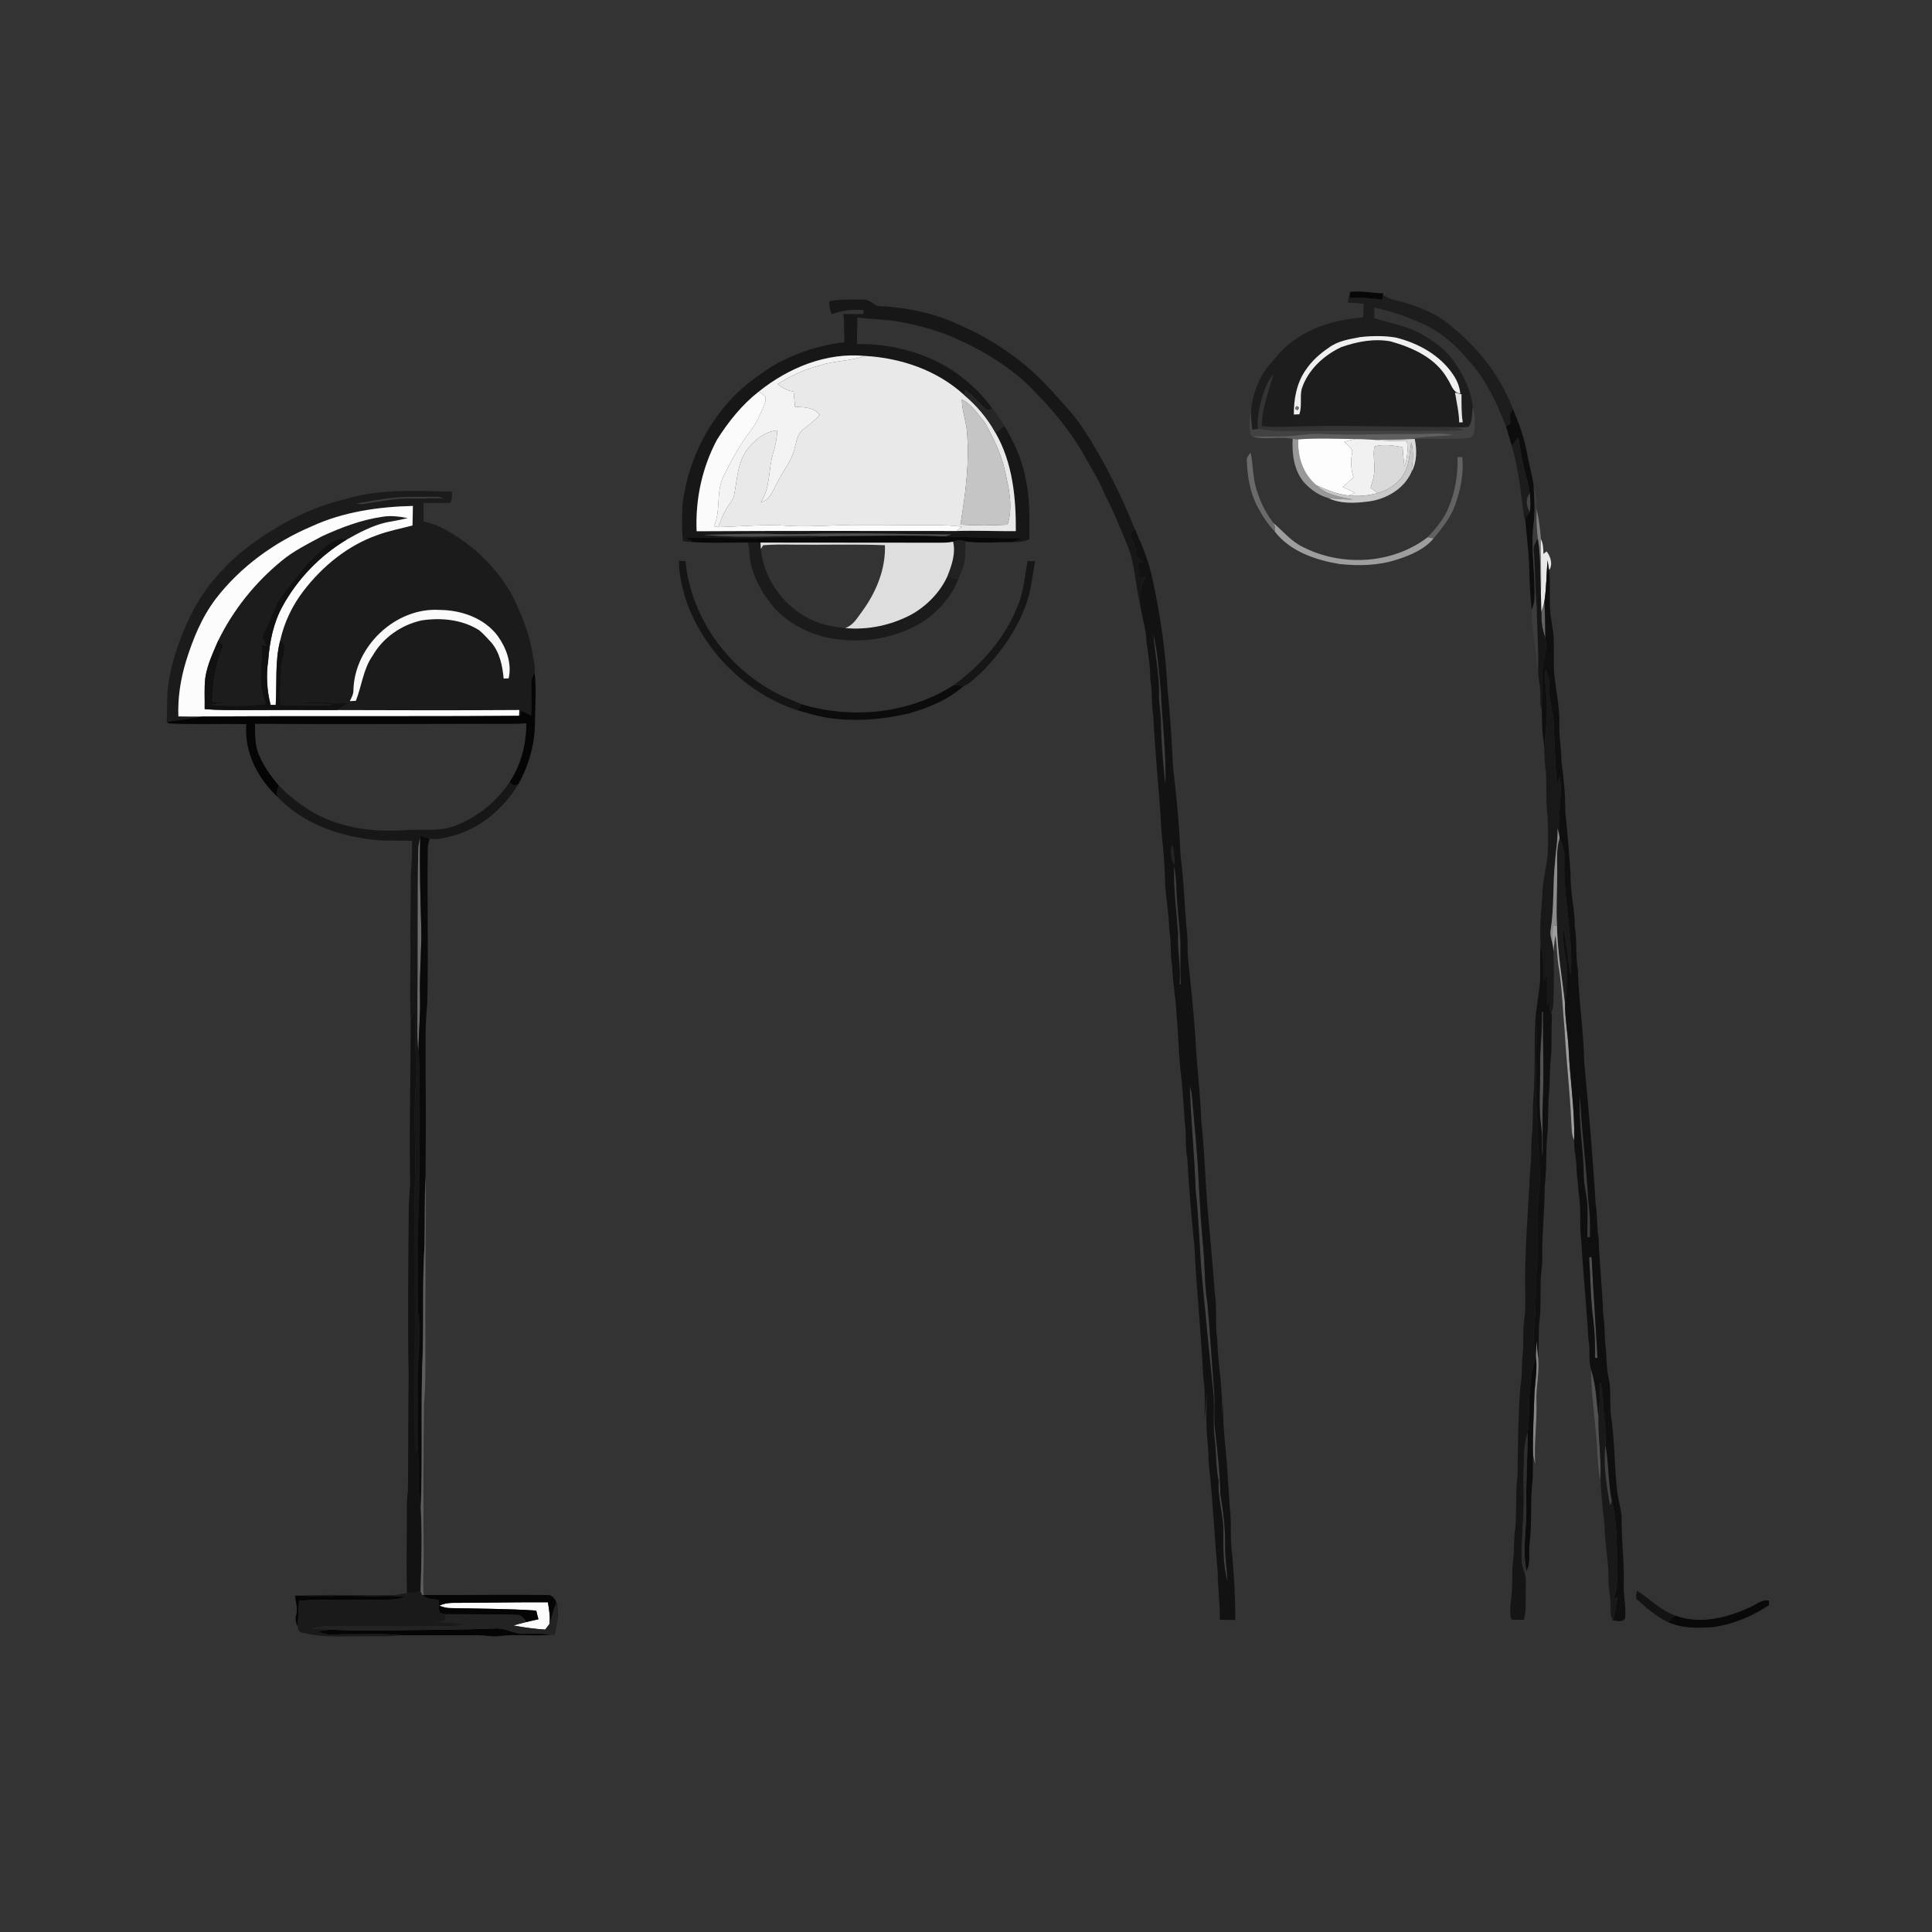 <ns0:svg xmlns:ns0="http://www.w3.org/2000/svg" width="1024pt" height="1024pt" viewBox="0 0 1024 1024" version="1.1">
<ns0:rect x="0" y="0" width="1024" height="1024" fill="#333333" stroke="none"/>
<ns0:g id="#ffffffff">
<ns0:path fill="#ffffff" opacity="0" d=" M 0.00 0.00 L 1024.00 0.00 L 1024.00 1024.00 L 0.00 1024.00 L 0.00 0.00 M 714.42 160.38 C 717.21 160.56 720.01 160.71 722.80 160.98 C 722.72 163.41 722.59 165.83 722.41 168.25 C 706.24 169.42 689.32 174.81 678.17 187.14 C 674.51 191.53 670.31 195.61 667.85 200.86 C 665.33 206.19 663.48 211.91 663.05 217.82 C 662.15 221.39 662.07 225.14 662.43 228.79 C 662.46 229.87 662.92 230.74 663.82 231.39 C 670.83 233.37 678.12 231.18 685.15 232.60 C 684.70 240.42 685.76 248.90 690.78 255.22 C 694.24 259.22 698.77 262.51 703.92 263.93 C 710.39 267.12 718.01 266.72 724.99 265.84 C 734.53 264.73 744.19 259.20 748.13 250.14 C 751.12 244.87 751.00 238.43 749.86 232.65 C 757.26 232.53 764.66 232.70 772.06 232.58 C 774.99 232.13 779.41 233.18 781.13 230.23 C 781.91 225.47 782.06 220.42 780.61 215.77 C 779.73 207.45 776.06 199.47 771.36 192.62 C 767.06 185.98 760.56 181.18 753.78 177.31 C 745.98 172.77 736.97 171.28 728.46 168.64 C 728.44 166.78 728.41 164.92 728.38 163.07 C 738.31 165.06 747.93 168.55 757.01 173.02 C 765.25 177.31 772.29 183.69 778.18 190.83 C 787.49 200.86 793.33 213.49 798.24 226.11 C 799.19 229.57 800.33 232.96 801.31 236.41 C 805.00 249.02 806.23 262.15 807.90 275.14 L 808.36 274.59 C 809.03 283.04 810.18 291.46 810.49 299.95 C 810.64 307.81 811.00 315.69 811.87 323.51 C 811.65 331.00 813.33 338.50 813.99 345.98 C 814.47 349.03 814.13 352.23 815.28 355.16 C 815.20 359.48 816.47 363.68 816.42 368.00 C 816.55 370.70 816.15 373.54 817.18 376.13 C 817.40 381.80 817.15 387.52 818.19 393.12 C 818.79 398.09 818.38 403.13 819.26 408.07 C 819.97 416.36 819.15 424.73 820.25 432.99 C 820.63 439.65 820.57 446.34 820.32 453.01 C 819.68 458.96 818.25 464.81 817.64 470.78 C 817.33 480.72 815.71 490.64 816.56 500.59 C 816.05 507.06 816.44 513.56 816.26 520.04 C 815.75 525.62 814.83 531.15 814.14 536.71 L 814.03 535.81 C 812.80 551.43 814.01 567.18 812.64 582.80 C 812.34 588.20 812.44 593.61 812.22 599.01 C 811.22 606.29 811.96 613.67 810.93 620.96 C 809.96 642.64 807.87 664.27 808.42 686.00 C 808.37 690.00 808.64 694.03 808.06 698.01 C 806.78 705.17 807.92 712.50 806.86 719.68 C 806.43 724.71 806.89 729.83 805.83 734.82 C 804.64 750.51 804.48 766.26 804.33 782.01 C 803.13 791.32 803.98 800.75 803.15 810.08 C 802.12 815.67 802.78 821.39 801.98 827.00 C 801.05 834.33 801.98 841.80 800.71 849.11 C 800.49 852.21 800.14 855.43 801.10 858.46 C 803.29 858.53 805.49 858.56 807.70 858.52 C 809.00 853.79 808.51 848.84 808.68 844.00 C 808.58 840.95 809.03 837.85 808.42 834.85 C 808.59 834.30 808.94 833.21 809.11 832.66 C 811.46 828.13 810.10 822.87 810.71 818.01 C 812.13 806.72 810.89 795.28 812.33 784.00 C 812.50 779.59 812.56 775.18 812.52 770.78 C 812.80 772.53 813.25 774.26 813.66 776.00 C 813.02 764.99 814.69 754.02 814.35 743.00 C 814.02 735.35 815.99 727.78 815.31 720.14 C 815.55 714.09 815.48 708.02 815.71 701.97 C 816.82 695.03 816.39 687.99 816.57 681.00 C 816.35 675.98 817.70 671.06 817.44 666.03 C 817.23 653.65 818.75 641.36 818.70 628.99 C 819.77 620.69 819.42 612.30 819.87 603.97 C 820.85 596.03 820.32 588.00 820.94 580.03 C 821.70 573.04 821.19 565.97 822.17 559.00 C 822.53 552.98 822.12 546.95 822.49 540.93 C 822.38 539.63 822.83 538.19 822.20 537.01 C 822.78 535.38 823.27 533.70 823.29 531.96 C 823.62 522.74 823.74 513.51 823.38 504.29 C 823.66 501.44 823.91 498.58 824.36 495.75 C 825.36 501.45 825.20 507.28 826.20 512.99 C 827.98 523.93 828.26 535.02 829.29 546.05 C 830.10 562.16 832.11 578.19 832.79 594.32 C 833.15 597.62 832.67 601.22 834.38 604.22 C 834.09 609.22 835.59 614.07 835.57 619.05 C 835.64 623.25 836.55 627.37 836.61 631.58 C 838.23 640.31 836.96 649.25 838.17 658.03 C 839.11 675.36 840.95 692.63 841.89 709.96 C 843.06 715.13 841.73 720.56 843.24 725.67 C 843.42 739.16 845.44 752.55 846.42 765.99 C 846.65 772.11 847.01 778.25 848.08 784.29 L 848.26 783.37 C 848.56 791.75 849.54 800.09 850.45 808.42 C 850.47 818.01 852.69 827.45 852.52 837.05 C 852.42 841.43 853.60 845.70 853.57 850.09 C 853.77 853.01 853.20 856.18 854.83 858.82 C 857.01 859.09 859.69 860.02 861.31 857.92 C 862.03 851.60 860.28 845.33 860.61 839.00 C 860.92 827.96 859.46 817.01 859.50 805.98 C 859.64 800.53 857.62 795.38 857.09 790.02 C 855.63 776.65 855.86 763.15 853.78 749.86 C 853.12 743.37 854.05 736.77 852.60 730.36 C 851.56 725.63 851.45 720.80 851.26 715.99 C 850.18 709.71 850.90 703.29 849.74 697.02 C 849.32 683.31 847.71 669.69 847.28 655.99 C 846.13 650.03 846.81 643.91 845.69 637.95 C 844.22 612.94 842.04 588.00 839.66 563.06 C 839.39 546.65 836.74 530.41 836.32 514.02 C 835.02 506.40 835.94 498.63 834.67 491.01 C 834.76 481.81 832.20 472.82 832.46 463.61 C 831.73 452.35 830.77 441.11 829.63 429.89 C 829.67 421.18 828.81 412.52 827.63 403.90 C 827.67 397.24 826.23 390.68 826.49 384.01 C 826.74 374.91 824.66 366.01 823.75 357.01 C 823.24 350.16 823.85 343.28 823.38 336.44 C 822.82 332.81 822.39 329.17 821.76 325.56 C 821.01 317.81 821.92 309.98 821.05 302.24 C 823.19 299.13 821.89 294.99 819.72 292.26 C 819.30 292.60 818.45 293.28 818.03 293.62 C 817.98 290.95 817.95 288.19 816.74 285.75 C 816.36 280.39 815.60 275.06 814.49 269.81 C 814.61 265.77 814.33 261.66 812.89 257.85 C 812.24 251.88 810.34 246.14 809.35 240.24 C 807.91 232.08 805.08 224.26 801.84 216.66 C 795.26 199.14 783.11 184.01 768.61 172.35 C 760.17 165.29 749.58 161.55 739.04 158.93 C 736.90 158.43 734.92 157.48 733.07 156.33 L 733.23 155.47 C 727.33 155.41 721.49 153.99 715.58 154.72 C 715.02 156.57 714.65 158.46 714.42 160.38 M 439.57 159.74 C 439.36 162.09 439.96 164.37 440.73 166.57 C 446.20 164.56 452.05 163.72 457.86 164.42 C 457.76 164.92 457.55 165.93 457.45 166.43 C 453.98 166.55 450.51 166.41 447.04 166.43 C 447.57 171.40 447.36 176.41 447.53 181.40 C 433.74 182.97 420.38 187.51 408.45 194.56 C 401.44 199.39 394.37 204.28 388.52 210.51 C 373.80 225.76 364.42 246.00 361.78 266.98 C 361.40 273.55 361.30 280.19 361.96 286.75 C 363.16 286.97 364.38 287.12 365.61 287.20 C 375.82 287.93 386.10 287.59 396.34 287.51 C 397.67 292.00 396.91 296.84 398.60 301.25 C 400.71 308.94 405.05 315.80 410.11 321.88 C 416.95 329.60 426.35 334.72 436.23 337.41 C 454.52 341.88 474.81 339.08 490.59 328.57 C 498.27 323.14 504.49 315.62 508.01 306.86 C 509.34 302.98 511.50 299.23 511.52 295.02 C 511.61 292.35 511.57 289.69 511.84 287.04 C 520.07 287.93 528.46 287.37 536.75 287.29 C 539.76 287.48 542.76 286.92 545.59 285.88 C 545.55 275.13 546.04 264.25 543.57 253.71 C 541.86 243.69 537.48 234.39 532.37 225.69 C 530.33 222.59 528.33 219.45 525.98 216.58 C 519.88 207.93 511.87 200.78 502.97 195.11 C 488.38 186.34 471.28 182.07 454.29 182.33 C 454.18 177.65 454.26 172.97 454.47 168.29 C 461.98 169.21 469.57 169.23 477.03 170.59 C 486.17 172.32 495.21 174.68 503.84 178.21 C 520.51 185.32 536.55 194.75 548.94 208.16 C 558.08 217.46 566.44 227.58 573.15 238.78 C 577.53 246.77 582.58 254.42 585.97 262.92 C 590.41 271.15 593.68 279.90 597.32 288.48 C 601.58 298.49 601.66 309.57 604.20 320.03 C 605.12 326.73 607.45 333.22 607.64 340.03 C 608.61 346.66 609.67 353.29 609.66 360.01 C 610.95 366.47 610.11 373.12 611.27 379.60 C 612.27 400.47 614.62 421.23 615.72 442.10 C 616.79 451.32 617.47 460.60 617.59 469.89 C 618.33 477.58 619.49 485.24 619.75 492.97 C 620.92 499.40 620.16 505.98 621.29 512.41 C 621.50 520.99 623.32 529.43 623.62 538.00 C 624.65 548.96 624.63 560.02 626.13 570.94 C 627.16 579.93 627.31 588.99 628.31 597.98 C 628.65 603.33 628.23 608.74 629.30 614.02 C 630.17 629.69 631.50 645.32 633.11 660.94 C 634.10 683.66 636.67 706.27 637.68 729.00 C 638.78 736.63 638.61 744.36 638.47 752.04 C 639.14 747.37 639.16 742.64 639.61 737.96 C 639.66 742.97 639.21 747.98 639.44 752.99 C 639.34 760.36 640.71 767.63 640.56 775.00 C 642.85 794.28 643.56 813.69 645.41 833.03 C 645.39 841.53 646.73 849.95 646.52 858.46 C 649.26 858.60 652.00 858.63 654.74 858.60 C 654.79 846.92 654.01 835.30 653.09 823.69 C 651.96 816.51 652.65 809.21 652.15 802.00 C 651.37 796.70 651.59 791.33 650.88 786.03 C 650.50 771.94 647.94 758.01 648.26 743.89 C 647.86 746.49 647.81 749.13 647.50 751.75 C 648.58 737.75 645.56 723.93 645.15 709.98 C 643.96 701.70 645.17 693.26 643.83 685.01 C 642.78 669.76 641.21 654.56 639.92 639.33 C 638.79 624.25 638.32 609.12 636.72 594.07 C 636.20 578.97 634.15 564.02 633.55 548.93 C 632.48 535.27 631.16 521.63 629.67 508.01 C 629.32 503.67 629.56 499.32 629.24 494.99 C 627.69 481.03 627.61 466.94 625.65 453.02 C 625.12 437.51 623.55 422.10 621.74 406.71 C 621.04 392.78 620.26 378.86 618.76 364.99 C 617.86 345.48 615.04 326.11 610.88 307.04 C 608.98 297.68 605.29 288.84 601.39 280.17 C 593.97 261.90 585.21 244.06 574.33 227.57 C 569.37 219.77 562.83 213.17 556.66 206.35 C 543.25 191.44 526.39 179.90 508.02 171.98 C 494.59 165.69 479.78 162.80 465.03 162.17 C 462.49 160.80 460.20 158.46 457.08 158.73 C 451.24 158.96 445.29 158.27 439.57 159.74 M 660.81 243.93 C 661.18 252.38 662.46 261.05 666.50 268.61 C 669.01 273.34 671.97 277.88 675.69 281.77 C 683.86 292.33 697.34 296.85 710.05 298.95 C 720.25 300.03 730.79 299.81 740.61 296.53 C 747.72 294.25 754.93 291.22 759.86 285.37 C 764.34 279.85 769.02 274.22 771.36 267.40 C 774.17 259.40 775.95 250.74 775.03 242.26 C 774.41 242.27 773.16 242.29 772.54 242.30 C 772.77 251.29 771.36 260.38 767.88 268.70 C 765.49 274.85 761.20 279.99 756.73 284.73 C 738.02 299.08 711.03 300.50 690.29 289.78 C 684.25 286.78 679.95 281.47 674.92 277.17 C 670.90 271.96 667.96 266.00 666.06 259.72 C 663.87 253.31 664.34 246.42 662.81 239.88 C 661.97 241.12 660.69 242.30 660.81 243.93 M 183.41 264.42 C 162.43 269.36 143.22 280.17 126.58 293.67 C 116.23 302.78 107.12 313.57 101.10 326.06 C 94.87 338.93 90.07 352.69 88.76 366.99 C 88.43 372.19 88.67 377.42 88.34 382.62 C 88.64 382.83 89.22 383.24 89.51 383.45 C 103.16 384.14 116.87 383.48 130.54 383.83 C 129.37 398.50 136.54 412.55 147.09 422.36 C 160.98 437.06 181.24 443.79 200.97 445.39 C 206.77 445.66 212.57 445.47 218.37 445.64 C 218.57 451.77 218.22 457.89 217.76 464.00 C 217.71 474.67 217.61 485.34 217.46 496.00 C 217.83 510.86 216.97 525.74 217.72 540.59 C 217.67 567.72 216.92 594.86 217.31 622.00 C 217.69 629.36 216.45 636.65 216.63 644.00 C 216.42 672.33 216.04 700.67 216.59 729.00 C 216.30 749.28 216.47 769.57 216.20 789.86 C 215.42 795.87 215.70 801.95 215.61 808.00 C 215.53 820.15 215.42 832.30 215.66 844.45 C 213.42 844.59 211.26 845.27 209.03 845.38 C 191.47 845.71 173.87 844.95 156.32 845.74 C 156.69 849.16 157.96 852.59 156.97 856.04 C 156.25 858.18 156.91 860.27 157.80 862.24 C 157.90 863.48 158.36 864.86 159.72 865.21 C 171.23 868.34 183.22 867.09 195.00 867.28 C 200.77 867.08 206.59 867.58 212.33 866.71 C 226.21 866.83 240.11 866.60 254.00 866.72 C 257.34 866.80 260.65 867.57 264.01 867.22 C 273.40 865.90 282.93 867.40 292.35 866.46 C 292.72 866.50 293.45 866.59 293.82 866.63 C 294.27 865.15 294.68 863.65 294.97 862.15 C 295.57 858.49 295.69 854.75 295.34 851.08 C 294.88 848.37 293.16 845.15 289.97 845.39 C 268.17 845.10 246.36 845.50 224.56 845.40 C 223.94 837.61 224.75 829.80 224.54 822.00 C 224.29 796.00 224.42 769.99 224.75 744.00 C 225.74 733.02 225.36 722.00 225.48 711.00 C 225.26 681.90 225.91 652.80 225.54 623.70 C 225.68 606.13 225.81 588.57 225.58 571.00 C 225.65 558.00 225.10 544.95 226.45 532.00 C 227.17 504.33 226.31 476.64 226.77 448.97 C 226.90 447.46 227.37 446.02 227.74 444.57 C 231.52 445.24 235.38 444.18 239.05 443.24 C 254.14 439.60 266.68 428.78 274.69 415.74 C 280.28 405.77 283.48 394.45 283.54 382.99 C 283.61 374.11 284.42 365.16 283.34 356.34 C 284.01 353.07 282.61 349.70 282.25 346.43 C 280.56 335.53 276.25 325.27 271.43 315.42 C 262.55 299.57 248.60 286.72 232.29 278.79 C 229.77 277.75 227.11 277.12 224.52 276.33 C 224.47 273.08 224.45 269.83 224.47 266.59 C 229.22 266.48 233.97 266.73 238.72 266.51 C 239.54 264.64 239.70 262.61 239.55 260.60 C 220.81 260.09 201.60 259.03 183.41 264.42 M 359.90 297.23 C 359.65 303.91 361.51 310.47 363.19 316.88 C 372.29 344.44 394.92 367.34 422.51 376.42 C 427.65 377.86 432.76 379.47 438.03 380.35 C 452.60 382.71 467.56 381.44 481.88 378.11 C 492.23 375.10 502.56 370.90 510.71 363.68 C 514.19 362.39 516.84 359.11 519.79 356.82 C 530.30 346.22 539.29 333.70 544.15 319.49 C 546.62 312.35 547.28 304.80 548.61 297.42 C 547.27 297.42 545.94 297.43 544.62 297.44 C 543.35 304.24 542.75 311.19 540.66 317.82 C 534.35 336.18 521.23 351.59 505.71 362.98 C 482.21 378.24 451.76 381.36 425.14 373.33 C 423.34 372.54 421.51 371.81 419.70 371.07 C 389.39 359.30 366.44 329.89 363.32 297.41 C 362.17 297.35 361.03 297.29 359.90 297.23 M 867.38 847.51 C 872.53 852.13 877.79 856.81 884.13 859.78 C 891.76 863.28 900.41 862.94 908.59 862.35 C 918.97 860.74 928.97 856.58 937.65 850.71 C 937.63 850.11 937.60 848.92 937.58 848.33 C 934.41 847.67 931.86 849.63 929.25 851.05 C 916.60 857.19 901.49 861.39 887.80 856.24 C 880.07 853.51 874.43 847.34 867.61 843.13 C 867.50 844.55 866.83 846.09 867.38 847.51 Z" />
<ns0:path fill="#ffffff" opacity="0" d=" M 669.12 210.01 C 670.46 205.93 671.88 201.68 674.91 198.52 C 672.45 207.47 668.90 216.37 668.75 225.76 C 673.13 226.47 677.58 226.25 682.00 226.21 C 708.92 225.20 735.85 226.18 762.78 226.32 C 767.17 226.56 771.81 225.83 775.91 227.84 C 770.97 228.56 765.97 228.29 761.00 228.32 C 734.00 228.46 707.01 228.30 680.01 228.50 C 675.51 228.64 671.10 227.58 666.62 227.44 C 666.30 221.53 667.41 215.64 669.12 210.01 Z" />
<ns0:path fill="#ffffff" opacity="0" d=" M 404.46 288.99 C 409.63 288.57 414.82 288.58 420.00 288.67 C 436.35 288.88 452.71 288.32 469.04 288.97 C 469.43 301.42 464.59 313.42 457.41 323.40 C 454.69 326.93 452.47 331.44 447.91 332.88 C 440.96 332.16 433.92 330.81 427.79 327.31 C 414.41 320.11 404.69 306.19 403.27 290.98 C 403.57 290.48 404.16 289.49 404.46 288.99 Z" />
<ns0:path fill="#ffffff" opacity="0" d=" M 265.00 383.63 C 269.65 383.62 274.32 383.77 278.96 383.33 C 279.01 394.32 276.18 405.34 270.09 414.57 C 262.95 425.29 252.33 433.71 240.19 438.03 C 231.73 440.97 222.72 439.19 214.00 440.06 C 197.90 441.16 181.19 438.84 166.85 431.14 C 159.91 427.13 153.44 422.24 147.90 416.43 C 143.54 411.45 139.63 405.92 137.11 399.77 C 134.96 394.67 135.32 389.06 135.10 383.65 C 178.40 383.90 221.70 383.69 265.00 383.63 Z" />
</ns0:g>
<ns0:g id="#1d1d1dff">
<ns0:path fill="#1d1d1d" opacity="1.00" d=" M 714.42 160.38 C 714.65 158.46 715.02 156.57 715.58 154.72 C 715.55 155.80 715.54 156.89 715.52 157.98 C 721.24 157.53 726.95 158.18 732.63 158.75 C 732.74 158.14 732.96 156.93 733.07 156.33 C 734.92 157.48 736.90 158.43 739.04 158.93 C 749.58 161.55 760.17 165.29 768.61 172.35 C 783.11 184.01 795.26 199.14 801.84 216.66 C 800.26 218.93 800.01 221.63 800.72 224.26 C 799.88 224.87 799.05 225.49 798.24 226.11 C 793.33 213.49 787.49 200.86 778.18 190.83 C 772.29 183.69 765.25 177.31 757.01 173.02 C 747.93 168.55 738.31 165.06 728.38 163.07 C 728.41 164.92 728.44 166.78 728.46 168.64 C 736.97 171.28 745.98 172.77 753.78 177.31 C 760.56 181.18 767.06 185.98 771.36 192.62 C 776.06 199.47 779.73 207.45 780.61 215.77 C 780.15 219.28 780.56 223.30 778.42 226.32 C 773.23 226.86 767.99 226.12 762.78 226.32 C 735.85 226.18 708.92 225.20 682.00 226.21 C 677.58 226.25 673.13 226.47 668.75 225.76 C 668.90 216.37 672.45 207.47 674.91 198.52 C 671.88 201.68 670.46 205.93 669.12 210.01 C 667.41 215.64 666.30 221.53 666.62 227.44 C 665.66 227.53 664.71 227.63 663.77 227.75 C 663.29 224.46 662.97 221.15 663.05 217.82 C 663.48 211.91 665.33 206.19 667.85 200.86 C 670.31 195.61 674.51 191.53 678.17 187.14 C 689.32 174.81 706.24 169.42 722.41 168.25 C 722.59 165.83 722.72 163.41 722.80 160.98 C 720.01 160.71 717.21 160.56 714.42 160.38 M 721.00 178.66 C 715.24 179.76 709.08 180.67 704.28 184.30 C 699.57 187.46 695.27 191.32 692.10 196.05 C 687.27 202.87 685.70 211.52 685.78 219.70 C 686.50 219.67 687.95 219.61 688.67 219.58 C 690.19 215.22 688.88 210.57 689.91 206.16 C 693.15 196.13 701.43 188.45 710.80 184.02 C 719.16 181.05 728.19 179.32 737.04 180.93 C 748.71 184.20 760.96 189.71 767.18 200.73 C 769.19 203.52 769.92 208.14 773.98 208.56 C 773.61 205.00 772.29 201.63 770.27 198.69 C 763.38 188.29 751.69 181.85 739.79 178.91 C 733.60 177.88 727.23 177.98 721.00 178.66 M 771.20 208.08 C 772.03 213.33 773.32 218.54 773.40 223.89 C 773.87 223.87 774.82 223.83 775.29 223.81 C 774.49 218.91 774.65 213.94 774.62 209.00 C 773.76 208.77 772.06 208.31 771.20 208.08 Z" />
</ns0:g>
<ns0:g id="#070707ff">
<ns0:path fill="#070707" opacity="1.00" d=" M 715.58 154.72 C 721.49 153.99 727.33 155.41 733.23 155.47 L 733.07 156.33 C 732.96 156.93 732.74 158.14 732.63 158.75 C 726.95 158.18 721.24 157.53 715.52 157.98 C 715.54 156.89 715.55 155.80 715.58 154.72 Z" />
</ns0:g>
<ns0:g id="#171717ff">
<ns0:path fill="#171717" opacity="1.00" d=" M 439.57 159.74 C 445.29 158.27 451.24 158.96 457.08 158.73 C 460.20 158.46 462.49 160.80 465.03 162.17 C 479.78 162.80 494.59 165.69 508.02 171.98 C 526.39 179.90 543.25 191.44 556.66 206.35 C 562.83 213.17 569.37 219.77 574.33 227.57 C 585.21 244.06 593.97 261.90 601.39 280.17 C 600.74 280.72 599.45 281.80 598.80 282.35 C 599.49 286.53 602.92 290.11 602.02 294.53 C 603.22 295.74 604.43 296.94 605.65 298.15 C 604.75 297.99 603.86 297.85 602.98 297.70 C 603.66 300.67 604.02 303.72 603.77 306.77 C 604.90 306.28 606.03 305.80 607.18 305.32 C 604.91 309.87 603.71 314.93 604.20 320.03 C 601.66 309.57 601.58 298.49 597.32 288.48 C 593.68 279.90 590.41 271.15 585.97 262.92 C 582.58 254.42 577.53 246.77 573.15 238.78 C 566.44 227.58 558.08 217.46 548.94 208.16 C 536.55 194.75 520.51 185.32 503.84 178.21 C 495.21 174.68 486.17 172.32 477.03 170.59 C 469.57 169.23 461.98 169.21 454.47 168.29 C 454.26 172.97 454.18 177.65 454.29 182.33 C 471.28 182.07 488.38 186.34 502.97 195.11 C 511.87 200.78 519.88 207.93 525.98 216.58 C 524.79 216.96 523.39 217.67 522.34 216.57 C 518.60 213.42 515.66 209.38 511.59 206.58 C 511.37 207.48 511.16 208.38 510.95 209.29 C 496.68 196.22 477.43 189.69 458.33 188.65 C 437.91 186.71 417.90 194.95 402.18 207.55 C 393.26 214.50 386.11 223.48 380.08 232.98 C 372.10 247.81 368.51 264.77 369.23 281.57 C 415.13 281.32 461.04 281.41 506.94 281.44 C 517.43 281.10 527.91 281.60 538.40 281.51 C 538.54 263.72 536.68 245.03 527.59 229.34 C 529.18 228.12 530.77 226.90 532.37 225.69 C 537.48 234.39 541.86 243.69 543.57 253.71 C 546.04 264.25 545.55 275.13 545.59 285.88 C 542.76 286.92 539.76 287.48 536.75 287.29 C 538.52 286.65 540.27 285.94 542.03 285.24 C 528.28 285.34 514.53 284.78 500.79 284.33 C 501.92 284.00 503.06 283.65 504.19 283.29 C 484.46 283.21 464.73 282.58 445.00 282.74 C 433.67 282.74 422.34 283.35 411.01 283.03 C 398.27 282.59 385.54 283.29 372.80 283.48 C 395.23 285.56 417.79 283.45 440.25 284.21 C 429.53 285.37 418.74 284.56 407.99 285.00 C 392.93 285.78 377.85 284.43 362.80 285.22 C 364.17 285.67 365.53 286.14 366.90 286.62 C 366.58 286.76 365.93 287.05 365.61 287.20 C 364.38 287.12 363.16 286.97 361.96 286.75 C 361.30 280.19 361.40 273.55 361.78 266.98 C 364.42 246.00 373.80 225.76 388.52 210.51 C 394.37 204.28 401.44 199.39 408.45 194.56 C 420.38 187.51 433.74 182.97 447.53 181.40 C 447.36 176.41 447.57 171.40 447.04 166.43 C 450.51 166.41 453.98 166.55 457.45 166.43 C 457.55 165.93 457.76 164.92 457.86 164.42 C 452.05 163.72 446.20 164.56 440.73 166.57 C 439.96 164.37 439.36 162.09 439.57 159.74 Z" />
<ns0:path fill="#171717" opacity="1.00" d=" M 240.19 438.03 C 252.33 433.71 262.95 425.29 270.09 414.57 C 270.59 414.98 271.60 415.81 272.10 416.22 C 272.96 416.05 273.82 415.90 274.69 415.74 C 266.68 428.78 254.14 439.60 239.05 443.24 C 235.38 444.18 231.52 445.24 227.74 444.57 C 226.09 444.09 224.47 443.51 222.85 442.97 L 222.70 443.85 C 222.30 445.77 221.83 447.70 221.71 449.67 C 221.12 476.77 221.61 503.89 221.24 531.00 C 221.37 539.73 220.80 548.51 221.79 557.21 C 222.38 562.79 222.46 568.41 222.34 574.02 C 222.28 596.36 222.49 618.70 221.95 641.04 C 221.03 654.43 221.18 667.86 221.64 681.27 C 221.56 686.89 221.21 692.52 221.89 698.13 C 223.19 710.09 220.99 722.03 221.31 734.00 C 221.45 745.26 221.11 756.53 221.55 767.80 C 221.15 768.36 220.35 769.47 219.95 770.03 C 219.56 740.36 220.07 710.68 219.90 681.00 C 219.99 661.00 219.61 641.00 220.02 621.00 C 220.34 605.85 219.16 590.68 220.42 575.56 C 220.86 569.96 220.73 564.34 220.33 558.74 C 219.79 551.17 220.11 543.57 219.92 535.99 C 219.16 537.51 218.40 539.02 217.72 540.59 C 216.97 525.74 217.83 510.86 217.46 496.00 C 217.61 485.34 217.71 474.67 217.76 464.00 C 218.22 457.89 218.57 451.77 218.37 445.64 C 212.57 445.47 206.77 445.66 200.97 445.39 C 181.24 443.79 160.98 437.06 147.09 422.36 C 146.51 420.33 146.81 418.23 147.90 416.43 C 153.44 422.24 159.91 427.13 166.85 431.14 C 181.19 438.84 197.90 441.16 214.00 440.06 C 222.72 439.19 231.73 440.97 240.19 438.03 Z" />
</ns0:g>
<ns0:g id="#f0f0f0ff">
<ns0:path fill="#f0f0f0" opacity="1.00" d=" M 721.00 178.66 C 727.23 177.98 733.60 177.88 739.79 178.91 C 751.69 181.85 763.38 188.29 770.27 198.69 C 772.29 201.63 773.61 205.00 773.98 208.56 C 769.92 208.14 769.19 203.52 767.18 200.73 C 760.96 189.71 748.71 184.20 737.04 180.93 C 728.19 179.32 719.16 181.05 710.80 184.02 C 701.43 188.45 693.15 196.13 689.91 206.16 C 688.88 210.57 690.19 215.22 688.67 219.58 C 687.95 219.61 686.50 219.67 685.78 219.70 C 685.70 211.52 687.27 202.87 692.10 196.05 C 695.27 191.32 699.57 187.46 704.28 184.30 C 709.08 180.67 715.24 179.76 721.00 178.66 M 687.12 215.30 C 686.20 216.48 686.44 217.15 687.84 217.32 C 688.76 216.13 688.52 215.46 687.12 215.30 Z" />
</ns0:g>
<ns0:g id="#f3f3f3ff">
<ns0:path fill="#f3f3f3" opacity="1.00" d=" M 402.18 207.55 C 417.90 194.95 437.91 186.71 458.33 188.65 C 450.74 191.53 442.41 191.02 434.75 193.67 C 426.69 195.62 419.17 199.18 412.16 203.57 C 414.56 205.73 417.56 206.93 420.66 207.67 C 420.92 210.31 421.15 212.96 421.38 215.61 C 426.06 215.82 431.39 215.77 434.50 219.93 C 431.86 222.86 428.69 225.19 425.66 227.67 C 422.41 230.14 422.10 234.48 421.03 238.10 C 419.44 244.71 414.76 249.88 411.89 255.90 C 409.65 259.76 408.27 265.20 403.25 266.19 C 408.50 258.48 407.09 248.77 409.79 240.23 C 411.03 236.29 411.80 232.21 411.93 228.08 C 404.89 228.81 399.24 233.78 395.27 239.30 C 390.84 246.10 390.68 254.49 389.11 262.20 C 388.71 264.42 387.28 266.21 386.05 268.04 C 383.60 271.47 382.20 275.49 380.67 279.38 C 379.90 279.26 379.13 279.11 378.37 278.96 C 382.26 270.54 379.29 260.76 383.49 252.48 C 387.64 243.93 392.18 235.50 398.08 228.01 C 400.91 224.53 402.46 220.29 404.36 216.29 C 405.14 214.36 406.31 212.21 405.55 210.09 C 404.74 208.91 403.30 208.37 402.18 207.55 Z" />
</ns0:g>
<ns0:g id="#e9e9e9ff">
<ns0:path fill="#e9e9e9" opacity="1.00" d=" M 458.33 188.65 C 477.43 189.69 496.68 196.22 510.95 209.29 C 517.66 214.91 523.40 221.63 527.59 229.34 C 536.68 245.03 538.54 263.72 538.40 281.51 C 527.91 281.60 517.43 281.10 506.94 281.44 C 507.93 280.68 508.94 279.93 509.94 279.18 C 500.34 277.91 490.65 278.44 481.01 278.32 C 472.67 278.24 464.34 278.21 456.01 278.23 C 443.35 278.05 430.70 279.46 418.04 278.71 C 405.58 277.77 393.12 279.06 380.67 279.38 C 382.20 275.49 383.60 271.47 386.05 268.04 C 387.28 266.21 388.71 264.42 389.11 262.20 C 390.68 254.49 390.84 246.10 395.27 239.30 C 399.24 233.78 404.89 228.81 411.93 228.08 C 411.80 232.21 411.03 236.29 409.79 240.23 C 407.09 248.77 408.50 258.48 403.25 266.19 C 408.27 265.20 409.65 259.76 411.89 255.90 C 414.76 249.88 419.44 244.71 421.03 238.10 C 422.10 234.48 422.41 230.14 425.66 227.67 C 428.69 225.19 431.86 222.86 434.50 219.93 C 431.39 215.77 426.06 215.82 421.38 215.61 C 421.15 212.96 420.92 210.31 420.66 207.67 C 417.56 206.93 414.56 205.73 412.16 203.57 C 419.17 199.18 426.69 195.62 434.75 193.67 C 442.41 191.02 450.74 191.53 458.33 188.65 M 509.79 211.77 C 509.85 217.42 511.94 222.78 512.47 228.38 C 513.98 245.02 511.76 261.67 509.04 278.07 C 517.36 278.64 525.74 278.55 534.06 278.09 C 537.03 268.47 534.71 258.27 532.44 248.76 C 530.41 239.99 526.39 231.83 522.02 224.02 C 518.30 219.66 515.13 214.31 509.79 211.77 Z" />
</ns0:g>
<ns0:g id="#262626ff">
<ns0:path fill="#262626" opacity="1.00" d=" M 511.59 206.58 C 515.66 209.38 518.60 213.42 522.34 216.57 C 523.39 217.67 524.79 216.96 525.98 216.58 C 528.33 219.45 530.33 222.59 532.37 225.69 C 530.77 226.90 529.18 228.12 527.59 229.34 C 523.40 221.63 517.66 214.91 510.95 209.29 C 511.16 208.38 511.37 207.48 511.59 206.58 Z" />
</ns0:g>
<ns0:g id="#fbfbfbff">
<ns0:path fill="#fbfbfb" opacity="1.00" d=" M 380.08 232.98 C 386.11 223.48 393.26 214.50 402.18 207.55 C 403.30 208.37 404.74 208.91 405.55 210.09 C 406.31 212.21 405.14 214.36 404.36 216.29 C 402.46 220.29 400.91 224.53 398.08 228.01 C 392.18 235.50 387.64 243.93 383.49 252.48 C 379.29 260.76 382.26 270.54 378.37 278.96 C 379.13 279.11 379.90 279.26 380.67 279.38 C 393.12 279.06 405.58 277.77 418.04 278.71 C 430.70 279.46 443.35 278.05 456.01 278.23 C 464.34 278.21 472.67 278.24 481.01 278.32 C 490.65 278.44 500.34 277.91 509.94 279.18 C 508.94 279.93 507.93 280.68 506.94 281.44 C 461.04 281.41 415.13 281.32 369.23 281.57 C 368.51 264.77 372.10 247.81 380.08 232.98 Z" />
</ns0:g>
<ns0:g id="#e6e6e6ff">
<ns0:path fill="#e6e6e6" opacity="1.00" d=" M 771.20 208.08 C 772.06 208.31 773.76 208.77 774.62 209.00 C 774.65 213.94 774.49 218.91 775.29 223.81 C 774.82 223.83 773.87 223.87 773.40 223.89 C 773.32 218.54 772.03 213.33 771.20 208.08 Z" />
</ns0:g>
<ns0:g id="#c5c5c5ff">
<ns0:path fill="#c5c5c5" opacity="1.00" d=" M 509.79 211.77 C 515.13 214.31 518.30 219.66 522.02 224.02 C 526.39 231.83 530.41 239.99 532.44 248.76 C 534.71 258.27 537.03 268.47 534.06 278.09 C 525.74 278.55 517.36 278.64 509.04 278.07 C 511.76 261.67 513.98 245.02 512.47 228.38 C 511.94 222.78 509.85 217.42 509.79 211.77 Z" />
</ns0:g>
<ns0:g id="#727272ff">
<ns0:path fill="#727272" opacity="1.00" d=" M 687.12 215.30 C 688.52 215.46 688.76 216.13 687.84 217.32 C 686.44 217.15 686.20 216.48 687.12 215.30 Z" />
</ns0:g>
<ns0:g id="#424242ff">
<ns0:path fill="#424242" opacity="1.00" d=" M 780.61 215.77 C 782.06 220.42 781.91 225.47 781.13 230.23 C 779.41 233.18 774.99 232.13 772.06 232.58 C 764.66 232.70 757.26 232.53 749.86 232.65 C 749.34 232.66 748.29 232.69 747.76 232.71 C 755.20 231.06 762.85 231.60 770.36 230.49 C 766.94 229.87 763.46 229.66 759.99 229.81 C 749.99 230.20 739.98 229.83 729.98 230.13 C 719.98 230.41 709.97 230.40 699.98 229.96 C 693.28 229.60 686.70 231.23 680.02 231.26 C 674.62 231.33 669.22 231.29 663.82 231.39 C 662.92 230.74 662.46 229.87 662.43 228.79 C 662.07 225.14 662.15 221.39 663.05 217.82 C 662.97 221.15 663.29 224.46 663.77 227.75 C 664.71 227.63 665.66 227.53 666.62 227.44 C 671.10 227.58 675.51 228.64 680.01 228.50 C 707.01 228.30 734.00 228.46 761.00 228.32 C 765.97 228.29 770.97 228.56 775.91 227.84 C 771.81 225.83 767.17 226.56 762.78 226.32 C 767.99 226.12 773.23 226.86 778.42 226.32 C 780.56 223.30 780.15 219.28 780.61 215.77 Z" />
<ns0:path fill="#424242" opacity="1.00" d=" M 630.65 575.81 C 631.06 577.15 631.47 578.51 631.66 579.92 C 632.96 594.63 634.51 609.32 635.20 624.08 C 635.85 636.38 636.54 648.68 637.73 660.94 C 638.68 670.95 638.32 681.06 639.98 691.01 C 641.37 706.36 642.22 721.75 643.47 737.11 C 644.10 744.00 643.15 750.95 643.98 757.84 C 645.29 769.18 646.60 780.54 646.83 791.97 C 648.39 801.04 649.47 810.23 649.34 819.46 C 649.26 825.70 650.28 831.86 650.65 838.08 C 648.11 829.31 648.43 820.02 648.41 810.98 C 648.30 802.25 645.27 793.82 645.91 785.08 C 644.29 777.37 644.78 769.45 643.71 761.68 C 642.83 754.13 643.76 746.54 643.17 738.99 C 641.04 718.35 639.00 697.70 637.08 677.04 C 635.72 661.69 635.48 646.25 633.73 630.93 C 633.14 612.53 631.16 594.21 630.65 575.81 Z" />
<ns0:path fill="#424242" opacity="1.00" d=" M 853.32 797.97 C 851.53 787.35 849.59 776.49 850.94 765.71 C 852.77 775.64 852.29 785.85 854.33 795.74 C 854.08 796.30 853.57 797.42 853.32 797.97 Z" />
</ns0:g>
<ns0:g id="#0d0d0dff">
<ns0:path fill="#0d0d0d" opacity="1.00" d=" M 801.84 216.66 C 805.08 224.26 807.91 232.08 809.35 240.24 C 810.34 246.14 812.24 251.88 812.89 257.85 C 813.29 264.43 813.73 271.06 812.86 277.63 C 811.12 291.08 813.99 304.55 813.29 318.03 C 813.11 319.92 812.41 321.70 811.87 323.51 C 811.00 315.69 810.64 307.81 810.49 299.95 C 810.18 291.46 809.03 283.04 808.36 274.59 C 809.24 273.53 810.12 272.47 810.85 271.31 C 811.21 268.07 811.15 264.81 810.82 261.58 C 810.48 258.17 809.57 254.86 808.62 251.58 C 806.72 245.10 805.93 238.39 804.77 231.76 C 803.61 233.31 802.46 234.86 801.31 236.41 C 800.33 232.96 799.19 229.57 798.24 226.11 C 799.05 225.49 799.88 224.87 800.72 224.26 C 800.01 221.63 800.26 218.93 801.84 216.66 Z" />
</ns0:g>
<ns0:g id="#5f5f5fff">
<ns0:path fill="#5f5f5f" opacity="1.00" d=" M 680.02 231.26 C 686.70 231.23 693.28 229.60 699.98 229.96 C 709.97 230.40 719.98 230.41 729.98 230.13 C 739.98 229.83 749.99 230.20 759.99 229.81 C 763.46 229.66 766.94 229.87 770.36 230.49 C 762.85 231.60 755.20 231.06 747.76 232.71 C 741.10 233.16 734.41 233.13 727.74 233.07 C 724.59 232.84 721.43 232.69 718.27 232.72 C 708.22 232.59 698.14 232.10 688.11 232.88 C 687.11 232.84 686.12 232.74 685.15 232.60 C 678.12 231.18 670.83 233.37 663.82 231.39 C 669.22 231.29 674.62 231.33 680.02 231.26 Z" />
</ns0:g>
<ns0:g id="#1c1c1cff">
<ns0:path fill="#1c1c1c" opacity="1.00" d=" M 801.31 236.41 C 802.46 234.86 803.61 233.31 804.77 231.76 C 805.93 238.39 806.72 245.10 808.62 251.58 C 809.57 254.86 810.48 258.17 810.82 261.58 C 808.37 264.54 809.06 268.22 810.85 271.31 C 810.12 272.47 809.24 273.53 808.36 274.59 L 807.90 275.14 C 806.23 262.15 805.00 249.02 801.31 236.41 Z" />
<ns0:path fill="#1c1c1c" opacity="1.00" d=" M 170.51 284.31 C 180.83 279.55 191.62 275.46 202.94 273.86 C 207.33 273.16 211.79 273.78 216.12 274.58 C 212.32 275.60 208.43 276.16 204.58 276.92 C 197.13 278.66 190.35 282.31 183.73 286.03 C 179.31 284.31 175.32 287.56 172.02 290.09 C 167.40 294.24 162.76 298.48 159.07 303.51 C 155.42 308.36 151.14 312.77 147.99 317.99 C 145.34 322.29 143.96 327.19 141.71 331.69 C 140.82 333.73 139.61 335.68 139.16 337.88 C 139.36 339.49 140.52 340.81 141.22 342.24 C 140.44 342.08 139.66 341.91 138.88 341.75 C 138.86 347.52 138.30 353.26 138.14 359.01 C 137.99 363.86 139.35 368.55 140.69 373.15 C 131.09 374.31 121.35 374.38 111.72 373.54 C 114.52 373.04 117.33 372.68 120.15 372.40 C 117.68 372.27 115.22 372.14 112.75 372.02 C 112.30 361.81 114.63 351.63 118.32 342.17 C 117.44 341.26 116.57 340.34 115.69 339.44 C 123.65 323.18 135.25 308.70 149.27 297.26 C 155.68 291.91 163.21 288.25 170.51 284.31 Z" />
</ns0:g>
<ns0:g id="#989898ff">
<ns0:path fill="#989898" opacity="1.00" d=" M 685.15 232.60 C 686.12 232.74 687.11 232.84 688.11 232.88 C 687.57 241.91 690.65 251.37 697.80 257.23 C 702.91 262.32 710.30 263.36 717.05 264.74 C 712.66 264.67 708.26 264.54 703.92 263.93 C 698.77 262.51 694.24 259.22 690.78 255.22 C 685.76 248.90 684.70 240.42 685.15 232.60 Z" />
</ns0:g>
<ns0:g id="#fdfdfdff">
<ns0:path fill="#fdfdfd" opacity="1.00" d=" M 688.11 232.88 C 698.14 232.10 708.22 232.59 718.27 232.72 C 716.33 233.15 714.42 233.65 712.50 234.13 C 714.17 236.03 717.43 237.71 716.57 240.70 C 715.73 244.79 716.14 248.95 717.39 252.90 C 715.50 254.64 713.62 256.39 711.74 258.14 C 713.92 259.16 716.10 260.17 718.28 261.19 C 717.09 261.68 715.91 262.15 714.73 262.60 C 708.77 262.07 703.22 259.59 697.80 257.23 C 690.65 251.37 687.57 241.91 688.11 232.88 Z" />
</ns0:g>
<ns0:g id="#f1f1f1ff">
<ns0:path fill="#f1f1f1" opacity="1.00" d=" M 718.27 232.72 C 721.43 232.69 724.59 232.84 727.74 233.07 C 733.69 233.77 739.69 233.69 745.67 233.85 C 746.36 238.34 745.98 242.93 744.34 247.18 C 743.94 243.78 743.64 240.37 743.40 236.95 C 738.55 236.21 733.47 235.19 728.65 236.61 C 727.67 239.61 728.33 242.82 728.38 245.91 C 728.82 250.20 727.84 254.44 726.43 258.46 C 727.69 259.42 728.95 260.37 730.23 261.33 C 725.19 262.71 719.92 263.23 714.73 262.60 C 715.91 262.15 717.09 261.68 718.28 261.19 C 716.10 260.17 713.92 259.16 711.74 258.14 C 713.62 256.39 715.50 254.64 717.39 252.90 C 716.14 248.95 715.73 244.79 716.57 240.70 C 717.43 237.71 714.17 236.03 712.50 234.13 C 714.42 233.65 716.33 233.15 718.27 232.72 Z" />
</ns0:g>
<ns0:g id="#dadadaff">
<ns0:path fill="#dadada" opacity="1.00" d=" M 727.74 233.07 C 734.41 233.13 741.10 233.16 747.76 232.71 C 748.29 232.69 749.34 232.66 749.86 232.65 C 751.00 238.43 751.12 244.87 748.13 250.14 C 748.77 244.95 749.46 239.60 748.03 234.48 C 747.04 239.85 747.20 245.60 744.52 250.51 C 741.62 256.00 736.13 259.72 730.23 261.33 C 728.95 260.37 727.69 259.42 726.43 258.46 C 727.84 254.44 728.82 250.20 728.38 245.91 C 728.33 242.82 727.67 239.61 728.65 236.61 C 733.47 235.19 738.55 236.21 743.40 236.95 C 743.64 240.37 743.94 243.78 744.34 247.18 C 745.98 242.93 746.36 238.34 745.67 233.85 C 739.69 233.69 733.69 233.77 727.74 233.07 Z" />
</ns0:g>
<ns0:g id="#c8c8c8ff">
<ns0:path fill="#c8c8c8" opacity="1.00" d=" M 748.03 234.48 C 749.46 239.60 748.77 244.95 748.13 250.14 C 744.19 259.20 734.53 264.73 724.99 265.84 C 718.01 266.72 710.39 267.12 703.92 263.93 C 708.26 264.54 712.66 264.67 717.05 264.74 C 710.30 263.36 702.91 262.32 697.80 257.23 C 703.22 259.59 708.77 262.07 714.73 262.60 C 719.92 263.23 725.19 262.71 730.23 261.33 C 736.13 259.72 741.62 256.00 744.52 250.51 C 747.20 245.60 747.04 239.85 748.03 234.48 Z" />
</ns0:g>
<ns0:g id="#6a6a6aff">
<ns0:path fill="#6a6a6a" opacity="1.00" d=" M 660.81 243.93 C 660.69 242.30 661.97 241.12 662.81 239.88 C 664.34 246.42 663.87 253.31 666.06 259.72 C 667.96 266.00 670.90 271.96 674.92 277.17 C 675.71 278.58 675.92 280.18 675.69 281.77 C 671.97 277.88 669.01 273.34 666.50 268.61 C 662.46 261.05 661.18 252.38 660.81 243.93 Z" />
<ns0:path fill="#6a6a6a" opacity="1.00" d=" M 221.71 449.67 C 221.83 447.70 222.30 445.77 222.70 443.85 C 222.32 459.57 222.78 475.29 223.26 491.01 C 223.55 503.35 222.30 515.65 222.60 527.99 C 222.88 537.75 221.89 547.47 221.79 557.21 C 220.80 548.51 221.37 539.73 221.24 531.00 C 221.61 503.89 221.12 476.77 221.71 449.67 Z" />
</ns0:g>
<ns0:g id="#626262ff">
<ns0:path fill="#626262" opacity="1.00" d=" M 772.54 242.30 C 773.16 242.29 774.41 242.27 775.03 242.26 C 775.95 250.74 774.17 259.40 771.36 267.40 C 769.02 274.22 764.34 279.85 759.86 285.37 C 758.81 285.16 757.77 284.94 756.73 284.73 C 761.20 279.99 765.49 274.85 767.88 268.70 C 771.36 260.38 772.77 251.29 772.54 242.30 Z" />
<ns0:path fill="#626262" opacity="1.00" d=" M 816.99 324.28 C 817.47 322.44 818.07 320.62 818.57 318.78 C 818.98 325.22 818.94 331.67 819.08 338.11 C 817.38 333.70 816.81 328.98 816.99 324.28 Z" />
</ns0:g>
<ns0:g id="#3c3c3cff">
<ns0:path fill="#3c3c3c" opacity="1.00" d=" M 812.89 257.85 C 814.33 261.66 814.61 265.77 814.49 269.81 C 814.20 275.05 814.45 280.30 815.07 285.51 C 813.89 287.47 812.57 289.55 812.91 291.95 C 813.77 301.94 813.61 311.98 814.54 321.96 C 814.58 333.03 815.54 344.08 815.28 355.16 C 814.13 352.23 814.47 349.03 813.99 345.98 C 813.33 338.50 811.65 331.00 811.87 323.51 C 812.41 321.70 813.11 319.92 813.29 318.03 C 813.99 304.55 811.12 291.08 812.86 277.63 C 813.73 271.06 813.29 264.43 812.89 257.85 Z" />
<ns0:path fill="#3c3c3c" opacity="1.00" d=" M 208.82 263.82 C 215.19 263.05 221.61 263.46 228.01 263.30 C 230.47 263.29 233.07 263.04 235.31 264.28 C 231.02 263.99 226.73 264.05 222.44 264.32 C 212.31 263.54 202.26 265.65 192.30 267.20 C 191.12 267.35 189.96 267.02 188.81 266.81 C 195.49 265.89 202.08 264.31 208.82 263.82 Z" />
<ns0:path fill="#3c3c3c" opacity="1.00" d=" M 611.22 335.91 C 613.75 345.89 614.20 356.27 615.31 366.48 C 615.94 383.02 618.36 399.49 617.64 416.08 C 616.35 404.42 615.42 392.69 615.29 380.96 C 614.97 376.64 614.22 372.35 614.31 368.00 C 614.51 357.21 612.11 346.62 611.22 335.91 Z" />
<ns0:path fill="#3c3c3c" opacity="1.00" d=" M 622.34 458.93 C 622.97 462.58 623.39 466.27 623.50 469.98 C 623.72 479.66 625.09 489.28 625.66 498.94 C 625.66 506.53 625.62 514.12 625.82 521.71 L 625.16 521.73 C 626.06 512.78 623.88 503.94 624.36 494.99 C 623.68 482.97 621.73 471.01 622.34 458.93 Z" />
<ns0:path fill="#3c3c3c" opacity="1.00" d=" M 837.43 580.89 C 838.31 599.64 840.83 618.27 841.90 637.02 C 842.73 643.21 842.84 649.46 842.69 655.71 C 842.35 655.71 841.67 655.72 841.33 655.72 C 841.30 650.46 841.50 645.20 841.39 639.95 C 841.31 634.57 839.65 629.36 839.45 624.00 C 839.47 609.59 836.42 595.32 837.43 580.89 Z" />
</ns0:g>
<ns0:g id="#1b1b1bff">
<ns0:path fill="#1b1b1b" opacity="1.00" d=" M 183.41 264.42 C 201.60 259.03 220.81 260.09 239.55 260.60 C 239.70 262.61 239.54 264.64 238.72 266.51 C 233.97 266.73 229.22 266.48 224.47 266.59 C 224.45 269.83 224.47 273.08 224.52 276.33 C 227.11 277.12 229.77 277.75 232.29 278.79 C 248.60 286.72 262.55 299.57 271.43 315.42 C 276.25 325.27 280.56 335.53 282.25 346.43 C 282.61 349.70 284.01 353.07 283.34 356.34 C 282.50 358.11 281.57 359.93 281.61 361.96 C 281.44 367.76 281.88 373.57 281.50 379.37 C 279.77 378.48 278.06 377.59 276.35 376.70 C 276.13 377.53 275.90 378.36 275.66 379.20 L 275.09 379.41 C 275.15 378.38 275.19 377.35 275.24 376.32 C 243.14 376.53 211.04 376.47 178.94 376.35 C 180.69 375.13 182.45 373.91 184.21 372.71 C 176.08 373.01 167.93 371.27 159.83 372.58 C 165.33 372.97 170.89 372.46 176.34 373.54 C 167.20 374.46 158.01 373.71 148.86 373.70 C 148.06 367.18 148.87 360.61 149.14 354.08 C 149.27 350.02 150.79 346.17 151.13 342.15 C 150.71 340.98 149.32 340.34 148.52 339.43 C 150.64 329.84 154.99 320.78 161.00 313.01 C 170.98 300.08 184.16 289.24 199.67 283.72 C 205.81 281.38 212.29 280.19 218.62 278.53 C 218.75 275.07 218.77 271.61 218.83 268.15 C 200.53 268.61 181.90 271.27 165.15 279.00 C 145.44 287.39 127.48 300.35 114.37 317.38 C 106.85 327.29 102.13 338.98 98.50 350.79 C 95.68 360.15 94.18 369.92 94.54 379.71 C 98.79 379.82 103.03 379.80 107.28 379.77 C 101.02 381.07 94.65 381.59 88.34 382.62 C 88.67 377.42 88.43 372.19 88.76 366.99 C 90.07 352.69 94.87 338.93 101.10 326.06 C 107.12 313.57 116.23 302.78 126.58 293.67 C 143.22 280.17 162.43 269.36 183.41 264.42 M 208.82 263.82 C 202.08 264.31 195.49 265.89 188.81 266.81 C 189.96 267.02 191.12 267.35 192.30 267.20 C 202.26 265.65 212.31 263.54 222.44 264.32 C 226.73 264.05 231.02 263.99 235.31 264.28 C 233.07 263.04 230.47 263.29 228.01 263.30 C 221.61 263.46 215.19 263.05 208.82 263.82 M 187.33 366.00 C 187.32 368.04 186.28 369.85 185.41 371.63 C 186.48 371.56 187.54 371.50 188.61 371.44 C 191.77 363.51 192.49 354.58 197.56 347.43 C 203.05 337.89 212.76 331.18 223.44 328.82 C 233.81 327.26 244.99 328.33 254.01 334.06 C 256.33 336.03 258.39 338.31 260.44 340.56 C 264.91 345.86 266.33 352.93 266.95 359.65 C 267.61 359.62 268.93 359.56 269.59 359.53 C 271.40 351.73 268.38 343.49 263.85 337.14 C 256.78 327.60 244.55 323.37 233.03 323.27 C 209.61 321.81 187.72 342.71 187.33 366.00 Z" />
<ns0:path fill="#1b1b1b" opacity="1.00" d=" M 396.34 287.51 C 398.58 287.41 400.83 287.48 403.07 287.57 C 403.12 288.42 403.22 290.13 403.27 290.98 C 404.69 306.19 414.41 320.11 427.79 327.31 C 433.92 330.81 440.96 332.16 447.91 332.88 C 459.92 334.02 472.22 331.42 482.89 325.80 C 491.07 321.22 498.04 314.22 502.03 305.68 C 504.02 306.06 506.02 306.46 508.01 306.86 C 504.49 315.62 498.27 323.14 490.59 328.57 C 474.81 339.08 454.52 341.88 436.23 337.41 C 426.35 334.72 416.95 329.60 410.11 321.88 C 405.05 315.80 400.71 308.94 398.60 301.25 C 396.91 296.84 397.67 292.00 396.34 287.51 Z" />
<ns0:path fill="#1b1b1b" opacity="1.00" d=" M 825.37 462.00 C 825.45 456.12 824.72 450.10 826.59 444.40 C 828.56 447.94 829.43 451.95 829.16 456.01 C 828.49 476.50 834.04 496.75 832.56 517.24 C 830.76 508.88 830.52 500.25 828.52 491.92 C 828.29 498.03 829.03 504.10 830.30 510.07 C 830.66 517.47 830.54 524.94 829.50 532.29 C 828.01 518.42 825.47 504.66 825.25 490.68 C 824.72 481.13 825.38 471.56 825.37 462.00 Z" />
</ns0:g>
<ns0:g id="#444444ff">
<ns0:path fill="#444444" opacity="1.00" d=" M 810.85 271.31 C 809.06 268.22 808.37 264.54 810.82 261.58 C 811.15 264.81 811.21 268.07 810.85 271.31 Z" />
</ns0:g>
<ns0:g id="#fcfcfcff">
<ns0:path fill="#fcfcfc" opacity="1.00" d=" M 165.15 279.00 C 181.90 271.27 200.53 268.61 218.83 268.15 C 218.77 271.61 218.75 275.07 218.62 278.53 C 212.29 280.19 205.81 281.38 199.67 283.72 C 184.16 289.24 170.98 300.08 161.00 313.01 C 154.99 320.78 150.64 329.84 148.52 339.43 C 145.62 350.64 146.86 362.25 146.14 373.67 C 145.46 373.66 144.11 373.63 143.43 373.62 C 141.42 365.90 141.00 357.84 142.17 349.96 C 142.90 340.18 144.87 330.30 149.59 321.61 C 157.55 307.01 169.45 294.56 183.73 286.03 C 190.35 282.31 197.13 278.66 204.58 276.92 C 208.43 276.16 212.32 275.60 216.12 274.58 C 211.79 273.78 207.33 273.16 202.94 273.86 C 191.62 275.46 180.83 279.55 170.51 284.31 C 163.21 288.25 155.68 291.91 149.27 297.26 C 135.25 308.70 123.65 323.18 115.69 339.44 C 112.95 345.92 109.78 352.38 108.80 359.42 C 108.16 364.86 108.61 370.34 108.48 375.81 C 115.30 376.47 122.16 376.32 129.00 376.37 C 145.64 376.25 162.29 376.27 178.94 376.35 C 211.04 376.47 243.14 376.53 275.24 376.32 C 275.19 377.35 275.15 378.38 275.09 379.41 C 219.16 379.85 163.22 379.40 107.28 379.77 C 103.03 379.80 98.79 379.82 94.54 379.71 C 94.18 369.92 95.68 360.15 98.50 350.79 C 102.13 338.98 106.85 327.29 114.37 317.38 C 127.48 300.35 145.44 287.39 165.15 279.00 Z" />
<ns0:path fill="#fcfcfc" opacity="1.00" d=" M 232.86 851.06 C 237.03 848.93 241.78 849.71 246.27 849.49 C 260.98 849.47 275.69 849.12 290.41 849.25 C 291.00 853.07 291.75 856.93 291.19 860.81 C 290.45 861.77 289.71 862.74 288.96 863.72 C 283.29 863.34 277.66 862.59 272.08 861.52 C 274.35 860.91 276.61 860.28 278.89 859.72 C 281.05 859.23 283.21 858.72 285.38 858.23 C 284.95 856.70 284.57 855.17 284.22 853.64 C 269.15 852.64 254.06 852.67 238.97 852.33 C 236.85 852.38 234.81 851.81 232.86 851.06 Z" />
</ns0:g>
<ns0:g id="#7e7e7eff">
<ns0:path fill="#7e7e7e" opacity="1.00" d=" M 814.49 269.81 C 815.60 275.06 816.36 280.39 816.74 285.75 C 816.53 295.28 817.03 304.81 816.70 314.33 C 816.01 304.73 816.75 295.04 815.07 285.51 C 814.45 280.30 814.20 275.05 814.49 269.81 Z" />
</ns0:g>
<ns0:g id="#9e9e9eff">
<ns0:path fill="#9e9e9e" opacity="1.00" d=" M 674.92 277.17 C 679.95 281.47 684.25 286.78 690.29 289.78 C 711.03 300.50 738.02 299.08 756.73 284.73 C 757.77 284.94 758.81 285.16 759.86 285.37 C 754.93 291.22 747.72 294.25 740.61 296.53 C 730.79 299.81 720.25 300.03 710.05 298.95 C 697.34 296.85 683.86 292.33 675.69 281.77 C 675.92 280.18 675.71 278.58 674.92 277.17 Z" />
<ns0:path fill="#9e9e9e" opacity="1.00" d=" M 823.00 490.23 C 823.56 490.35 824.69 490.57 825.25 490.68 C 825.47 504.66 828.01 518.42 829.50 532.29 C 829.49 540.23 831.01 548.07 831.41 555.99 C 832.12 572.08 834.71 588.09 834.38 604.22 C 832.67 601.22 833.15 597.62 832.79 594.32 C 832.11 578.19 830.10 562.16 829.29 546.05 C 828.26 535.02 827.98 523.93 826.20 512.99 C 825.20 507.28 825.36 501.45 824.36 495.75 C 823.91 498.58 823.66 501.44 823.38 504.29 C 823.23 502.93 823.03 501.58 822.84 500.24 C 822.82 496.90 822.94 493.57 823.00 490.23 Z" />
</ns0:g>
<ns0:g id="#121212ff">
<ns0:path fill="#121212" opacity="1.00" d=" M 598.80 282.35 C 599.45 281.80 600.74 280.72 601.39 280.17 C 605.29 288.84 608.98 297.68 610.88 307.04 C 615.04 326.11 617.86 345.48 618.76 364.99 C 620.26 378.86 621.04 392.78 621.74 406.71 C 623.55 422.10 625.12 437.51 625.65 453.02 C 627.61 466.94 627.69 481.03 629.24 494.99 C 629.56 499.32 629.32 503.67 629.67 508.01 C 631.16 521.63 632.48 535.27 633.55 548.93 C 634.15 564.02 636.20 578.97 636.72 594.07 C 638.32 609.12 638.79 624.25 639.92 639.33 C 641.21 654.56 642.78 669.76 643.83 685.01 C 645.17 693.26 643.96 701.70 645.15 709.98 C 645.56 723.93 648.58 737.75 647.50 751.75 C 647.81 749.13 647.86 746.49 648.26 743.89 C 647.94 758.01 650.50 771.94 650.88 786.03 C 651.59 791.33 651.37 796.70 652.15 802.00 C 652.65 809.21 651.96 816.51 653.09 823.69 C 654.01 835.30 654.79 846.92 654.74 858.60 C 652.00 858.63 649.26 858.60 646.52 858.46 C 646.73 849.95 645.39 841.53 645.41 833.03 C 643.56 813.69 642.85 794.28 640.56 775.00 C 640.71 767.63 639.34 760.36 639.44 752.99 C 639.21 747.98 639.66 742.97 639.61 737.96 C 639.16 742.64 639.14 747.37 638.47 752.04 C 638.61 744.36 638.78 736.63 637.68 729.00 C 636.67 706.27 634.10 683.66 633.11 660.94 C 631.50 645.32 630.17 629.69 629.30 614.02 C 628.23 608.74 628.65 603.33 628.31 597.98 C 627.31 588.99 627.16 579.93 626.13 570.94 C 624.63 560.02 624.65 548.96 623.62 538.00 C 623.32 529.43 621.50 520.99 621.29 512.41 C 620.16 505.98 620.92 499.40 619.75 492.97 C 619.49 485.24 618.33 477.58 617.59 469.89 C 617.47 460.60 616.79 451.32 615.72 442.10 C 614.62 421.23 612.27 400.47 611.27 379.60 C 610.11 373.12 610.95 366.47 609.66 360.01 C 609.67 353.29 608.61 346.66 607.64 340.03 C 607.45 333.22 605.12 326.73 604.20 320.03 C 603.71 314.93 604.91 309.87 607.18 305.32 C 606.03 305.80 604.90 306.28 603.77 306.77 C 604.02 303.72 603.66 300.67 602.98 297.70 C 603.86 297.85 604.75 297.99 605.65 298.15 C 604.43 296.94 603.22 295.74 602.02 294.53 C 602.92 290.11 599.49 286.53 598.80 282.35 M 611.22 335.91 C 612.11 346.62 614.51 357.21 614.31 368.00 C 614.22 372.35 614.97 376.64 615.29 380.96 C 615.42 392.69 616.35 404.42 617.64 416.08 C 618.36 399.49 615.94 383.02 615.31 366.48 C 614.20 356.27 613.75 345.89 611.22 335.91 M 621.04 447.59 C 620.64 451.16 620.23 455.10 622.44 458.21 C 622.41 454.64 622.52 450.92 621.04 447.59 M 622.34 458.93 C 621.73 471.01 623.68 482.97 624.36 494.99 C 623.88 503.94 626.06 512.78 625.16 521.73 L 625.82 521.71 C 625.62 514.12 625.66 506.53 625.66 498.94 C 625.09 489.28 623.72 479.66 623.50 469.98 C 623.39 466.27 622.97 462.58 622.34 458.93 M 630.65 575.81 C 631.16 594.21 633.14 612.53 633.73 630.93 C 635.48 646.25 635.72 661.69 637.08 677.04 C 639.00 697.70 641.04 718.35 643.17 738.99 C 643.76 746.54 642.83 754.13 643.71 761.68 C 644.78 769.45 644.29 777.37 645.91 785.08 C 645.27 793.82 648.30 802.25 648.41 810.98 C 648.43 820.02 648.11 829.31 650.65 838.08 C 650.28 831.86 649.26 825.70 649.34 819.46 C 649.47 810.23 648.39 801.04 646.83 791.97 C 646.60 780.54 645.29 769.18 643.98 757.84 C 643.15 750.95 644.10 744.00 643.47 737.11 C 642.22 721.75 641.37 706.36 639.98 691.01 C 638.32 681.06 638.68 670.95 637.73 660.94 C 636.54 648.68 635.85 636.38 635.20 624.08 C 634.51 609.32 632.96 594.63 631.66 579.92 C 631.47 578.51 631.06 577.15 630.65 575.81 Z" />
<ns0:path fill="#121212" opacity="1.00" d=" M 217.72 540.59 C 218.40 539.02 219.16 537.51 219.92 535.99 C 220.11 543.57 219.79 551.17 220.33 558.74 C 220.73 564.34 220.86 569.96 220.42 575.56 C 219.16 590.68 220.34 605.85 220.02 621.00 C 219.61 641.00 219.99 661.00 219.90 681.00 C 220.07 710.68 219.56 740.36 219.95 770.03 C 220.35 769.47 221.15 768.36 221.55 767.80 C 222.05 778.29 221.09 788.91 223.02 799.29 C 223.79 814.01 223.41 828.76 222.87 843.48 C 220.52 844.12 218.08 844.33 215.66 844.45 C 215.42 832.30 215.53 820.15 215.61 808.00 C 215.70 801.95 215.42 795.87 216.20 789.86 C 216.47 769.57 216.30 749.28 216.59 729.00 C 216.04 700.67 216.42 672.33 216.63 644.00 C 216.45 636.65 217.69 629.36 217.31 622.00 C 216.92 594.86 217.67 567.72 217.72 540.59 Z" />
</ns0:g>
<ns0:g id="#515151ff">
<ns0:path fill="#515151" opacity="1.00" d=" M 372.80 283.48 C 385.54 283.29 398.27 282.59 411.01 283.03 C 422.34 283.35 433.67 282.74 445.00 282.74 C 464.73 282.58 484.46 283.21 504.19 283.29 C 503.06 283.65 501.92 284.00 500.79 284.33 C 480.62 283.54 460.43 284.20 440.25 284.21 C 417.79 283.45 395.23 285.56 372.80 283.48 Z" />
<ns0:path fill="#515151" opacity="1.00" d=" M 817.22 536.32 L 817.79 536.27 C 817.73 552.52 818.41 568.77 817.69 585.02 C 817.27 594.37 817.96 603.74 817.54 613.10 C 817.01 608.12 817.71 603.10 816.99 598.15 C 815.32 587.17 816.41 576.05 816.32 565.00 C 816.10 555.42 817.60 545.90 817.22 536.32 Z" />
<ns0:path fill="#515151" opacity="1.00" d=" M 842.27 666.32 C 842.59 666.31 843.25 666.30 843.58 666.29 C 844.45 684.10 845.74 701.91 846.71 719.72 C 846.37 719.71 845.68 719.69 845.34 719.68 C 845.52 712.78 845.27 705.86 844.40 699.01 C 842.98 688.16 843.04 677.21 842.27 666.32 Z" />
<ns0:path fill="#515151" opacity="1.00" d=" M 843.24 725.67 C 845.94 733.92 846.20 742.68 847.24 751.25 C 846.95 761.97 848.81 772.64 848.26 783.37 L 848.08 784.29 C 847.01 778.25 846.65 772.11 846.42 765.99 C 845.44 752.55 843.42 739.16 843.24 725.67 Z" />
</ns0:g>
<ns0:g id="#080808ff">
<ns0:path fill="#080808" opacity="1.00" d=" M 362.80 285.22 C 377.85 284.43 392.93 285.78 407.99 285.00 C 418.74 284.56 429.53 285.37 440.25 284.21 C 460.43 284.20 480.62 283.54 500.79 284.33 C 514.53 284.78 528.28 285.34 542.03 285.24 C 540.27 285.94 538.52 286.65 536.75 287.29 C 528.46 287.37 520.07 287.93 511.84 287.04 C 509.64 286.24 507.33 286.25 505.16 287.10 C 502.48 287.72 499.72 287.63 497.00 287.65 C 465.69 287.59 434.38 287.58 403.07 287.57 C 400.83 287.48 398.58 287.41 396.34 287.51 C 386.10 287.59 375.82 287.93 365.61 287.20 C 365.93 287.05 366.58 286.76 366.90 286.62 C 365.53 286.14 364.17 285.67 362.80 285.22 Z" />
</ns0:g>
<ns0:g id="#111111ff">
<ns0:path fill="#111111" opacity="1.00" d=" M 172.02 290.09 C 175.32 287.56 179.31 284.31 183.73 286.03 C 169.45 294.56 157.55 307.01 149.59 321.61 C 144.87 330.30 142.90 340.18 142.17 349.96 C 141.00 357.84 141.42 365.90 143.43 373.62 C 144.11 373.63 145.46 373.66 146.14 373.67 C 146.86 362.25 145.62 350.64 148.52 339.43 C 149.32 340.34 150.71 340.98 151.13 342.15 C 150.79 346.17 149.27 350.02 149.14 354.08 C 148.87 360.61 148.06 367.18 148.86 373.70 C 158.01 373.71 167.20 374.46 176.34 373.54 C 170.89 372.46 165.33 372.97 159.83 372.58 C 167.93 371.27 176.08 373.01 184.21 372.71 C 182.45 373.91 180.69 375.13 178.94 376.35 C 162.29 376.27 145.64 376.25 129.00 376.37 C 122.16 376.32 115.30 376.47 108.48 375.81 C 108.61 370.34 108.16 364.86 108.80 359.42 C 109.78 352.38 112.95 345.92 115.69 339.44 C 116.57 340.34 117.44 341.26 118.32 342.17 C 114.63 351.63 112.30 361.81 112.75 372.02 C 115.22 372.14 117.68 372.27 120.15 372.40 C 117.33 372.68 114.52 373.04 111.72 373.54 C 121.35 374.38 131.09 374.31 140.69 373.15 C 139.35 368.55 137.99 363.86 138.14 359.01 C 138.30 353.26 138.86 347.52 138.88 341.75 C 139.66 341.91 140.44 342.08 141.22 342.24 C 140.52 340.81 139.36 339.49 139.16 337.88 C 139.61 335.68 140.82 333.73 141.71 331.69 C 143.96 327.19 145.34 322.29 147.99 317.99 C 151.14 312.77 155.42 308.36 159.07 303.51 C 162.76 298.48 167.40 294.24 172.02 290.09 Z" />
</ns0:g>
<ns0:g id="#212121ff">
<ns0:path fill="#212121" opacity="1.00" d=" M 505.16 287.10 C 507.33 286.25 509.64 286.24 511.84 287.04 C 511.57 289.69 511.61 292.35 511.52 295.02 C 511.50 299.23 509.34 302.98 508.01 306.86 C 506.02 306.46 504.02 306.06 502.03 305.68 C 504.35 299.85 506.65 293.43 505.16 287.10 Z" />
</ns0:g>
<ns0:g id="#161616ff">
<ns0:path fill="#161616" opacity="1.00" d=" M 812.91 291.95 C 812.57 289.55 813.89 287.47 815.07 285.51 C 816.75 295.04 816.01 304.73 816.70 314.33 C 816.78 317.65 816.92 320.96 816.99 324.28 C 816.81 328.98 817.38 333.70 819.08 338.11 C 820.70 344.82 817.25 351.29 817.31 357.98 C 817.26 364.03 817.46 370.08 817.18 376.13 C 816.15 373.54 816.55 370.70 816.42 368.00 C 816.47 363.68 815.20 359.48 815.28 355.16 C 815.54 344.08 814.58 333.03 814.54 321.96 C 813.61 311.98 813.77 301.94 812.91 291.95 Z" />
<ns0:path fill="#161616" opacity="1.00" d=" M 544.62 297.44 C 545.94 297.43 547.27 297.42 548.61 297.42 C 547.28 304.80 546.62 312.35 544.15 319.49 C 539.29 333.70 530.30 346.22 519.79 356.82 C 516.84 359.11 514.19 362.39 510.71 363.68 C 509.04 363.45 507.39 363.14 505.71 362.98 C 521.23 351.59 534.35 336.18 540.66 317.82 C 542.75 311.19 543.35 304.24 544.62 297.44 Z" />
</ns0:g>
<ns0:g id="#e8e8e8ff">
<ns0:path fill="#e8e8e8" opacity="1.00" d=" M 816.74 285.75 C 817.95 288.19 817.98 290.95 818.03 293.62 C 818.45 293.28 819.30 292.60 819.72 292.26 C 821.89 294.99 823.19 299.13 821.05 302.24 C 820.73 300.48 820.48 298.72 820.24 296.96 C 819.61 304.23 819.68 311.55 818.57 318.78 C 818.07 320.62 817.47 322.44 816.99 324.28 C 816.92 320.96 816.78 317.65 816.70 314.33 C 817.03 304.81 816.53 295.28 816.74 285.75 Z" />
</ns0:g>
<ns0:g id="#dededeff">
<ns0:path fill="#dedede" opacity="1.00" d=" M 403.07 287.57 C 434.38 287.58 465.69 287.59 497.00 287.65 C 499.72 287.63 502.48 287.72 505.16 287.10 C 506.65 293.43 504.35 299.85 502.03 305.68 C 498.04 314.22 491.07 321.22 482.89 325.80 C 472.22 331.42 459.92 334.02 447.91 332.88 C 452.47 331.44 454.69 326.93 457.41 323.40 C 464.59 313.42 469.43 301.42 469.04 288.97 C 452.71 288.32 436.35 288.88 420.00 288.67 C 414.82 288.58 409.63 288.57 404.46 288.99 C 404.16 289.49 403.57 290.48 403.27 290.98 C 403.22 290.13 403.12 288.42 403.07 287.57 Z" />
</ns0:g>
<ns0:g id="#151515ff">
<ns0:path fill="#151515" opacity="1.00" d=" M 359.90 297.23 C 361.03 297.29 362.17 297.35 363.32 297.41 C 366.44 329.89 389.39 359.30 419.70 371.07 C 421.51 371.81 423.34 372.54 425.14 373.33 C 424.26 374.35 423.38 375.38 422.51 376.42 C 394.92 367.34 372.29 344.44 363.19 316.88 C 361.51 310.47 359.65 303.91 359.90 297.23 Z" />
<ns0:path fill="#151515" opacity="1.00" d=" M 814.03 535.81 L 814.14 536.71 C 814.65 547.80 814.18 558.90 814.11 569.99 C 813.63 580.68 814.93 591.32 815.03 601.99 C 815.27 611.65 816.89 621.29 815.76 630.96 C 814.12 645.31 815.84 659.80 814.35 674.16 C 813.77 680.44 814.08 686.75 813.81 693.05 C 813.61 701.40 811.67 709.93 814.12 718.14 C 814.12 718.55 814.13 719.35 814.14 719.75 C 811.82 724.71 811.73 730.25 811.03 735.58 C 810.02 743.54 810.90 751.62 809.69 759.56 C 807.49 765.46 807.99 771.83 807.61 778.00 C 807.24 784.61 807.83 791.23 807.62 797.86 C 807.33 807.25 806.45 816.62 806.56 826.02 C 806.52 829.07 807.44 831.99 808.42 834.85 C 809.03 837.85 808.58 840.95 808.68 844.00 C 808.51 848.84 809.00 853.79 807.70 858.52 C 805.49 858.56 803.29 858.53 801.10 858.46 C 800.14 855.43 800.49 852.21 800.71 849.11 C 801.98 841.80 801.05 834.33 801.98 827.00 C 802.78 821.39 802.12 815.67 803.15 810.08 C 803.98 800.75 803.13 791.32 804.33 782.01 C 804.48 766.26 804.64 750.51 805.83 734.82 C 806.89 729.83 806.43 724.71 806.86 719.68 C 807.92 712.50 806.78 705.17 808.06 698.01 C 808.64 694.03 808.37 690.00 808.42 686.00 C 807.87 664.27 809.96 642.64 810.93 620.96 C 811.96 613.67 811.22 606.29 812.22 599.01 C 812.44 593.61 812.34 588.20 812.64 582.80 C 814.01 567.18 812.80 551.43 814.03 535.81 Z" />
</ns0:g>
<ns0:g id="#0f0f0fff">
<ns0:path fill="#0f0f0f" opacity="1.00" d=" M 818.57 318.78 C 819.68 311.55 819.61 304.23 820.24 296.96 C 820.48 298.72 820.73 300.48 821.05 302.24 C 821.92 309.98 821.01 317.81 821.76 325.56 C 822.39 329.17 822.82 332.81 823.38 336.44 C 823.85 343.28 823.24 350.16 823.75 357.01 C 824.66 366.01 826.74 374.91 826.49 384.01 C 826.23 390.68 827.67 397.24 827.63 403.90 C 828.81 412.52 829.67 421.18 829.63 429.89 C 830.77 441.11 831.73 452.35 832.46 463.61 C 832.20 472.82 834.76 481.81 834.67 491.01 C 835.94 498.63 835.02 506.40 836.32 514.02 C 836.74 530.41 839.39 546.65 839.66 563.06 C 842.04 588.00 844.22 612.94 845.69 637.95 C 846.81 643.91 846.13 650.03 847.28 655.99 C 847.71 669.69 849.32 683.31 849.74 697.02 C 850.90 703.29 850.18 709.71 851.26 715.99 C 851.45 720.80 851.56 725.63 852.60 730.36 C 854.05 736.77 853.12 743.37 853.78 749.86 C 855.86 763.15 855.63 776.65 857.09 790.02 C 857.62 795.38 859.64 800.53 859.50 805.98 C 859.46 817.01 860.92 827.96 860.61 839.00 C 860.28 845.33 862.03 851.60 861.31 857.92 C 859.69 860.02 857.01 859.09 854.83 858.82 C 856.05 854.78 856.53 850.57 857.35 846.45 C 856.56 846.80 855.78 847.16 855.01 847.54 C 856.48 844.23 857.18 840.63 857.02 837.02 C 856.90 823.25 857.64 809.23 854.33 795.74 C 852.29 785.85 852.77 775.64 850.94 765.71 C 851.44 758.23 849.95 750.84 849.69 743.39 C 849.57 739.76 849.16 736.14 848.27 732.62 C 847.74 738.82 848.09 745.07 847.24 751.25 C 846.20 742.68 845.94 733.92 843.24 725.67 C 841.73 720.56 843.06 715.13 841.89 709.96 C 840.95 692.63 839.11 675.36 838.17 658.03 C 836.96 649.25 838.23 640.31 836.61 631.58 C 836.55 627.37 835.64 623.25 835.57 619.05 C 835.59 614.07 834.09 609.22 834.38 604.22 C 834.71 588.09 832.12 572.08 831.41 555.99 C 831.01 548.07 829.49 540.23 829.50 532.29 C 830.54 524.94 830.66 517.47 830.30 510.07 C 829.03 504.10 828.29 498.03 828.52 491.92 C 830.52 500.25 830.76 508.88 832.56 517.24 C 834.04 496.75 828.49 476.50 829.16 456.01 C 829.43 451.95 828.56 447.94 826.59 444.40 C 826.56 444.03 826.50 443.30 826.48 442.94 C 825.50 432.50 828.13 422.15 826.79 411.72 C 826.27 413.44 825.76 415.17 825.26 416.90 C 824.23 405.43 823.95 393.91 823.45 382.42 C 823.13 377.24 821.27 372.27 821.24 367.06 C 821.16 362.85 821.29 358.46 819.18 354.66 C 818.44 361.12 819.94 367.54 819.86 374.00 C 820.30 385.39 817.39 396.71 819.26 408.07 C 818.38 403.13 818.79 398.09 818.19 393.12 C 817.15 387.52 817.40 381.80 817.18 376.13 C 817.46 370.08 817.26 364.03 817.31 357.98 C 817.25 351.29 820.70 344.82 819.08 338.11 C 818.94 331.67 818.98 325.22 818.57 318.78 M 837.43 580.89 C 836.42 595.32 839.47 609.59 839.45 624.00 C 839.65 629.36 841.31 634.57 841.39 639.95 C 841.50 645.20 841.30 650.46 841.33 655.72 C 841.67 655.72 842.35 655.71 842.69 655.71 C 842.84 649.46 842.73 643.21 841.90 637.02 C 840.83 618.27 838.31 599.64 837.43 580.89 M 842.27 666.32 C 843.04 677.21 842.98 688.16 844.40 699.01 C 845.27 705.86 845.52 712.78 845.34 719.68 C 845.68 719.69 846.37 719.71 846.71 719.72 C 845.74 701.91 844.45 684.10 843.58 666.29 C 843.25 666.30 842.59 666.31 842.27 666.32 Z" />
</ns0:g>
<ns0:g id="#f9f9f9ff">
<ns0:path fill="#f9f9f9" opacity="1.00" d=" M 187.33 366.00 C 187.72 342.71 209.61 321.81 233.03 323.27 C 244.55 323.37 256.78 327.60 263.85 337.14 C 268.38 343.49 271.40 351.73 269.59 359.53 C 268.93 359.56 267.61 359.62 266.95 359.65 C 266.33 352.93 264.91 345.86 260.44 340.56 C 258.39 338.31 256.33 336.03 254.01 334.06 C 244.99 328.33 233.81 327.26 223.44 328.82 C 212.76 331.18 203.05 337.89 197.56 347.43 C 192.49 354.58 191.77 363.51 188.61 371.44 C 187.54 371.50 186.48 371.56 185.41 371.63 C 186.28 369.85 187.32 368.04 187.33 366.00 Z" />
</ns0:g>
<ns0:g id="#181818ff">
<ns0:path fill="#181818" opacity="1.00" d=" M 819.18 354.66 C 821.29 358.46 821.16 362.85 821.24 367.06 C 821.27 372.27 823.13 377.24 823.45 382.42 C 823.95 393.91 824.23 405.43 825.26 416.90 C 825.76 415.17 826.27 413.44 826.79 411.72 C 828.13 422.15 825.50 432.50 826.48 442.94 C 826.18 441.62 825.83 440.32 825.50 439.02 C 825.81 445.06 824.56 450.99 824.19 456.99 C 822.93 468.85 823.76 480.86 821.91 492.67 C 821.41 495.24 822.27 497.76 822.84 500.24 C 823.03 501.58 823.23 502.93 823.38 504.29 C 823.74 513.51 823.62 522.74 823.29 531.96 C 823.27 533.70 822.78 535.38 822.20 537.01 C 822.00 536.64 821.61 535.90 821.42 535.53 C 821.25 533.00 821.74 530.48 822.07 527.98 C 821.44 529.67 820.81 531.36 820.18 533.05 C 820.03 527.77 819.95 522.48 819.94 517.20 C 819.28 518.07 818.63 518.93 817.99 519.81 C 817.91 513.39 818.55 506.82 816.56 500.59 C 815.71 490.64 817.33 480.72 817.64 470.78 C 818.25 464.81 819.68 458.96 820.32 453.01 C 820.57 446.34 820.63 439.65 820.25 432.99 C 819.15 424.73 819.97 416.36 819.26 408.07 C 817.39 396.71 820.30 385.39 819.86 374.00 C 819.94 367.54 818.44 361.12 819.18 354.66 Z" />
</ns0:g>
<ns0:g id="#050505ff">
<ns0:path fill="#050505" opacity="1.00" d=" M 281.61 361.96 C 281.57 359.93 282.50 358.11 283.34 356.34 C 284.42 365.16 283.61 374.11 283.54 382.99 C 283.48 394.45 280.28 405.77 274.69 415.74 C 273.82 415.90 272.96 416.05 272.10 416.22 C 271.60 415.81 270.59 414.98 270.09 414.57 C 276.18 405.34 279.01 394.32 278.96 383.33 C 274.32 383.77 269.65 383.62 265.00 383.63 C 221.70 383.69 178.40 383.90 135.10 383.65 C 135.32 389.06 134.96 394.67 137.11 399.77 C 139.63 405.92 143.54 411.45 147.90 416.43 C 146.81 418.23 146.51 420.33 147.09 422.36 C 136.54 412.55 129.37 398.50 130.54 383.83 C 116.87 383.48 103.16 384.14 89.51 383.45 C 89.22 383.24 88.64 382.83 88.34 382.62 C 94.65 381.59 101.02 381.07 107.28 379.77 C 163.22 379.40 219.16 379.85 275.09 379.41 L 275.66 379.20 C 275.90 378.36 276.13 377.53 276.35 376.70 C 278.06 377.59 279.77 378.48 281.50 379.37 C 281.88 373.57 281.44 367.76 281.61 361.96 Z" />
<ns0:path fill="#050505" opacity="1.00" d=" M 223.70 845.37 L 224.56 845.40 C 246.36 845.50 268.17 845.10 289.97 845.39 C 293.16 845.15 294.88 848.37 295.34 851.08 C 295.69 854.75 295.57 858.49 294.97 862.15 C 295.51 857.95 295.36 853.70 294.85 849.52 C 293.38 853.20 292.51 857.08 291.19 860.81 C 291.75 856.93 291.00 853.07 290.41 849.25 C 275.69 849.12 260.98 849.47 246.27 849.49 C 241.78 849.71 237.03 848.93 232.86 851.06 C 234.81 851.81 236.85 852.38 238.97 852.33 C 254.06 852.67 269.15 852.64 284.22 853.64 C 284.57 855.17 284.95 856.70 285.38 858.23 C 283.21 858.72 281.05 859.23 278.89 859.72 C 277.69 857.42 275.82 855.68 273.08 855.93 C 260.79 855.51 248.49 855.64 236.20 855.60 C 235.13 855.34 233.88 855.36 233.03 854.60 C 232.31 852.47 232.48 850.19 232.38 847.99 C 229.39 847.56 226.03 847.58 223.70 845.37 Z" />
<ns0:path fill="#050505" opacity="1.00" d=" M 156.32 845.74 C 168.55 846.15 180.78 845.64 193.01 845.93 C 200.13 846.18 207.29 845.44 214.38 846.35 C 212.35 847.09 210.25 847.73 208.06 847.80 C 191.56 848.29 175.00 847.35 158.51 848.42 C 158.30 853.02 158.01 857.63 157.80 862.24 C 156.91 860.27 156.25 858.18 156.97 856.04 C 157.96 852.59 156.69 849.16 156.32 845.74 Z" />
<ns0:path fill="#050505" opacity="1.00" d=" M 200.99 864.18 C 221.34 863.86 241.69 863.87 262.03 863.16 C 267.60 862.52 272.43 866.21 277.95 865.93 C 282.76 865.81 287.59 865.63 292.35 866.46 C 282.93 867.40 273.40 865.90 264.01 867.22 C 260.65 867.57 257.34 866.80 254.00 866.72 C 240.11 866.60 226.21 866.83 212.33 866.71 C 202.92 865.68 193.44 866.33 184.00 866.19 C 178.82 866.02 173.20 867.41 168.49 864.62 C 171.07 864.19 173.66 863.84 176.28 863.72 C 184.50 864.36 192.75 864.11 200.99 864.18 Z" />
</ns0:g>
<ns0:g id="#0c0c0cff">
<ns0:path fill="#0c0c0c" opacity="1.00" d=" M 505.71 362.98 C 507.39 363.14 509.04 363.45 510.71 363.68 C 502.56 370.90 492.23 375.10 481.88 378.11 C 467.56 381.44 452.60 382.71 438.03 380.35 C 432.76 379.47 427.65 377.86 422.51 376.42 C 423.38 375.38 424.26 374.35 425.14 373.33 C 451.76 381.36 482.21 378.24 505.71 362.98 Z" />
</ns0:g>
<ns0:g id="#8b8b8bff">
<ns0:path fill="#8b8b8b" opacity="1.00" d=" M 825.50 439.02 C 825.83 440.32 826.18 441.62 826.48 442.94 C 826.50 443.30 826.56 444.03 826.59 444.40 C 824.72 450.10 825.45 456.12 825.37 462.00 C 825.38 471.56 824.72 481.13 825.25 490.68 C 824.69 490.57 823.56 490.35 823.00 490.23 C 822.94 493.57 822.82 496.90 822.84 500.24 C 822.27 497.76 821.41 495.24 821.91 492.67 C 823.76 480.86 822.93 468.85 824.19 456.99 C 824.56 450.99 825.81 445.06 825.50 439.02 Z" />
</ns0:g>
<ns0:g id="#0a0a0aff">
<ns0:path fill="#0a0a0a" opacity="1.00" d=" M 222.85 442.97 C 224.47 443.51 226.09 444.09 227.74 444.57 C 227.37 446.02 226.90 447.46 226.77 448.97 C 226.31 476.64 227.17 504.33 226.45 532.00 C 225.10 544.95 225.65 558.00 225.58 571.00 C 225.81 588.57 225.68 606.13 225.54 623.70 C 224.93 635.79 225.29 647.91 225.01 660.02 C 223.87 678.32 224.48 696.65 224.12 714.97 C 222.81 743.06 224.12 771.20 223.02 799.29 C 221.09 788.91 222.05 778.29 221.55 767.80 C 221.11 756.53 221.45 745.26 221.31 734.00 C 220.99 722.03 223.19 710.09 221.89 698.13 C 221.21 692.52 221.56 686.89 221.64 681.27 C 221.18 667.86 221.03 654.43 221.95 641.04 C 222.49 618.70 222.28 596.36 222.34 574.02 C 222.46 568.41 222.38 562.79 221.79 557.21 C 221.89 547.47 222.88 537.75 222.60 527.99 C 222.30 515.65 223.55 503.35 223.26 491.01 C 222.78 475.29 222.32 459.57 222.70 443.85 L 222.85 442.97 Z" />
</ns0:g>
<ns0:g id="#232323ff">
<ns0:path fill="#232323" opacity="1.00" d=" M 621.04 447.59 C 622.52 450.92 622.41 454.64 622.44 458.21 C 620.23 455.10 620.64 451.16 621.04 447.59 Z" />
<ns0:path fill="#232323" opacity="1.00" d=" M 291.19 860.81 C 292.51 857.08 293.38 853.20 294.85 849.52 C 295.36 853.70 295.51 857.95 294.97 862.15 C 294.68 863.65 294.27 865.15 293.82 866.63 C 293.45 866.59 292.72 866.50 292.35 866.46 C 287.59 865.63 282.76 865.81 277.95 865.93 C 272.43 866.21 267.60 862.52 262.03 863.16 C 241.69 863.87 221.34 863.86 200.99 864.18 C 192.75 864.11 184.50 864.36 176.28 863.72 C 172.74 863.43 169.19 863.24 165.64 863.10 C 168.69 862.32 171.82 861.74 174.98 861.81 C 193.99 862.11 213.00 861.97 232.01 861.93 C 236.46 861.99 240.93 862.00 245.36 861.39 C 241.12 859.55 236.43 859.89 231.93 859.80 C 233.30 859.43 234.67 859.08 236.04 858.74 C 236.09 857.69 236.14 856.63 236.20 855.60 C 248.49 855.64 260.79 855.51 273.08 855.93 C 275.82 855.68 277.69 857.42 278.89 859.72 C 276.61 860.28 274.35 860.91 272.08 861.52 C 277.66 862.59 283.29 863.34 288.96 863.72 C 289.71 862.74 290.45 861.77 291.19 860.81 Z" />
</ns0:g>
<ns0:g id="#101010ff">
<ns0:path fill="#101010" opacity="1.00" d=" M 816.56 500.59 C 818.55 506.82 817.91 513.39 817.99 519.81 C 818.63 518.93 819.28 518.07 819.94 517.20 C 819.95 522.48 820.03 527.77 820.18 533.05 C 820.81 531.36 821.44 529.67 822.07 527.98 C 821.74 530.48 821.25 533.00 821.42 535.53 C 821.61 535.90 822.00 536.64 822.20 537.01 C 822.83 538.19 822.38 539.63 822.49 540.93 C 822.12 546.95 822.53 552.98 822.17 559.00 C 821.19 565.97 821.70 573.04 820.94 580.03 C 820.32 588.00 820.85 596.03 819.87 603.97 C 819.42 612.30 819.77 620.69 818.70 628.99 C 818.75 641.36 817.23 653.65 817.44 666.03 C 817.70 671.06 816.35 675.98 816.57 681.00 C 816.39 687.99 816.82 695.03 815.71 701.97 C 815.48 708.02 815.55 714.09 815.31 720.14 C 814.90 717.05 814.61 713.96 814.40 710.86 C 814.30 713.28 814.19 715.71 814.12 718.14 C 811.67 709.93 813.61 701.40 813.81 693.05 C 814.08 686.75 813.77 680.44 814.35 674.16 C 815.84 659.80 814.12 645.31 815.76 630.96 C 816.89 621.29 815.27 611.65 815.03 601.99 C 814.93 591.32 813.63 580.68 814.11 569.99 C 814.18 558.90 814.65 547.80 814.14 536.71 C 814.83 531.15 815.75 525.62 816.26 520.04 C 816.44 513.56 816.05 507.06 816.56 500.59 M 817.22 536.32 C 817.60 545.90 816.10 555.42 816.32 565.00 C 816.41 576.05 815.32 587.17 816.99 598.15 C 817.71 603.10 817.01 608.12 817.54 613.10 C 817.96 603.74 817.27 594.37 817.69 585.02 C 818.41 568.77 817.73 552.52 817.79 536.27 L 817.22 536.32 Z" />
</ns0:g>
<ns0:g id="#5d5d5dff">
<ns0:path fill="#5d5d5d" opacity="1.00" d=" M 225.01 660.02 C 225.29 647.91 224.93 635.79 225.54 623.70 C 225.91 652.80 225.26 681.90 225.48 711.00 C 225.36 722.00 225.74 733.02 224.75 744.00 C 224.42 769.99 224.29 796.00 224.54 822.00 C 224.75 829.80 223.94 837.61 224.56 845.40 L 223.70 845.37 C 223.49 844.90 223.08 843.95 222.87 843.48 C 223.41 828.76 223.79 814.01 223.02 799.29 C 224.12 771.20 222.81 743.06 224.12 714.97 C 224.48 696.65 223.87 678.32 225.01 660.02 Z" />
</ns0:g>
<ns0:g id="#848484ff">
<ns0:path fill="#848484" opacity="1.00" d=" M 814.40 710.86 C 814.61 713.96 814.90 717.05 815.31 720.14 C 815.99 727.78 814.02 735.35 814.35 743.00 C 814.69 754.02 813.02 764.99 813.66 776.00 C 813.25 774.26 812.80 772.53 812.52 770.78 C 812.34 759.83 812.93 748.90 813.31 737.97 C 813.70 731.90 814.80 725.85 814.14 719.75 C 814.13 719.35 814.12 718.55 814.12 718.14 C 814.19 715.71 814.30 713.28 814.40 710.86 Z" />
</ns0:g>
<ns0:g id="#0b0b0bff">
<ns0:path fill="#0b0b0b" opacity="1.00" d=" M 811.03 735.58 C 811.73 730.25 811.82 724.71 814.14 719.75 C 814.80 725.85 813.70 731.90 813.31 737.97 C 812.93 748.90 812.34 759.83 812.52 770.78 C 812.56 775.18 812.50 779.59 812.33 784.00 C 810.89 795.28 812.13 806.72 810.71 818.01 C 810.10 822.87 811.46 828.13 809.11 832.66 C 806.71 821.58 809.22 810.22 808.99 799.02 C 808.67 785.86 809.68 772.72 809.69 759.56 C 810.90 751.62 810.02 743.54 811.03 735.58 Z" />
</ns0:g>
<ns0:g id="#191919ff">
<ns0:path fill="#191919" opacity="1.00" d=" M 848.27 732.62 C 849.16 736.14 849.57 739.76 849.69 743.39 C 849.95 750.84 851.44 758.23 850.94 765.71 C 849.59 776.49 851.53 787.35 853.32 797.97 C 853.57 797.42 854.08 796.30 854.33 795.74 C 857.64 809.23 856.90 823.25 857.02 837.02 C 857.18 840.63 856.48 844.23 855.01 847.54 C 855.78 847.16 856.56 846.80 857.35 846.45 C 856.53 850.57 856.05 854.78 854.83 858.82 C 853.20 856.18 853.77 853.01 853.57 850.09 C 853.60 845.70 852.42 841.43 852.52 837.05 C 852.69 827.45 850.47 818.01 850.45 808.42 C 849.54 800.09 848.56 791.75 848.26 783.37 C 848.81 772.64 846.95 761.97 847.24 751.25 C 848.09 745.07 847.74 738.82 848.27 732.62 Z" />
</ns0:g>
<ns0:g id="#2e2e2eff">
<ns0:path fill="#2e2e2e" opacity="1.00" d=" M 807.61 778.00 C 807.99 771.83 807.49 765.46 809.69 759.56 C 809.68 772.72 808.67 785.86 808.99 799.02 C 809.22 810.22 806.71 821.58 809.11 832.66 C 808.94 833.21 808.59 834.30 808.42 834.85 C 807.44 831.99 806.52 829.07 806.56 826.02 C 806.45 816.62 807.33 807.25 807.62 797.86 C 807.83 791.23 807.24 784.61 807.61 778.00 Z" />
</ns0:g>
<ns0:g id="#1a1a1aff">
<ns0:path fill="#1a1a1a" opacity="1.00" d=" M 215.66 844.45 C 218.08 844.33 220.52 844.12 222.87 843.48 C 223.08 843.95 223.49 844.90 223.70 845.37 C 226.03 847.58 229.39 847.56 232.38 847.99 C 232.48 850.19 232.31 852.47 233.03 854.60 C 233.88 855.36 235.13 855.34 236.20 855.60 C 236.14 856.63 236.09 857.69 236.04 858.74 C 234.67 859.08 233.30 859.43 231.93 859.80 C 236.43 859.89 241.12 859.55 245.36 861.39 C 240.93 862.00 236.46 861.99 232.01 861.93 C 213.00 861.97 193.99 862.11 174.98 861.81 C 171.82 861.74 168.69 862.32 165.64 863.10 C 169.19 863.24 172.74 863.43 176.28 863.72 C 173.66 863.84 171.07 864.19 168.49 864.62 C 173.20 867.41 178.82 866.02 184.00 866.19 C 193.44 866.33 202.92 865.68 212.33 866.71 C 206.59 867.58 200.77 867.08 195.00 867.28 C 183.22 867.09 171.23 868.34 159.72 865.21 C 158.36 864.86 157.90 863.48 157.80 862.24 C 158.01 857.63 158.30 853.02 158.51 848.42 C 175.00 847.35 191.56 848.29 208.06 847.80 C 210.25 847.73 212.35 847.09 214.38 846.35 C 207.29 845.44 200.13 846.18 193.01 845.93 C 180.78 845.64 168.55 846.15 156.32 845.74 C 173.87 844.95 191.47 845.71 209.03 845.38 C 211.26 845.27 213.42 844.59 215.66 844.45 Z" />
</ns0:g>
<ns0:g id="#131313ff">
<ns0:path fill="#131313" opacity="1.00" d=" M 867.38 847.51 C 866.83 846.09 867.50 844.55 867.61 843.13 C 874.43 847.34 880.07 853.51 887.80 856.24 C 886.55 857.40 885.33 858.58 884.13 859.78 C 877.79 856.81 872.53 852.13 867.38 847.51 Z" />
</ns0:g>
<ns0:g id="#090909ff">
<ns0:path fill="#090909" opacity="1.00" d=" M 929.25 851.05 C 931.86 849.63 934.41 847.67 937.58 848.33 C 937.60 848.92 937.63 850.11 937.65 850.71 C 928.97 856.58 918.97 860.74 908.59 862.35 C 900.41 862.94 891.76 863.28 884.13 859.78 C 885.33 858.58 886.55 857.40 887.80 856.24 C 901.49 861.39 916.60 857.19 929.25 851.05 Z" />
</ns0:g>
</ns0:svg>